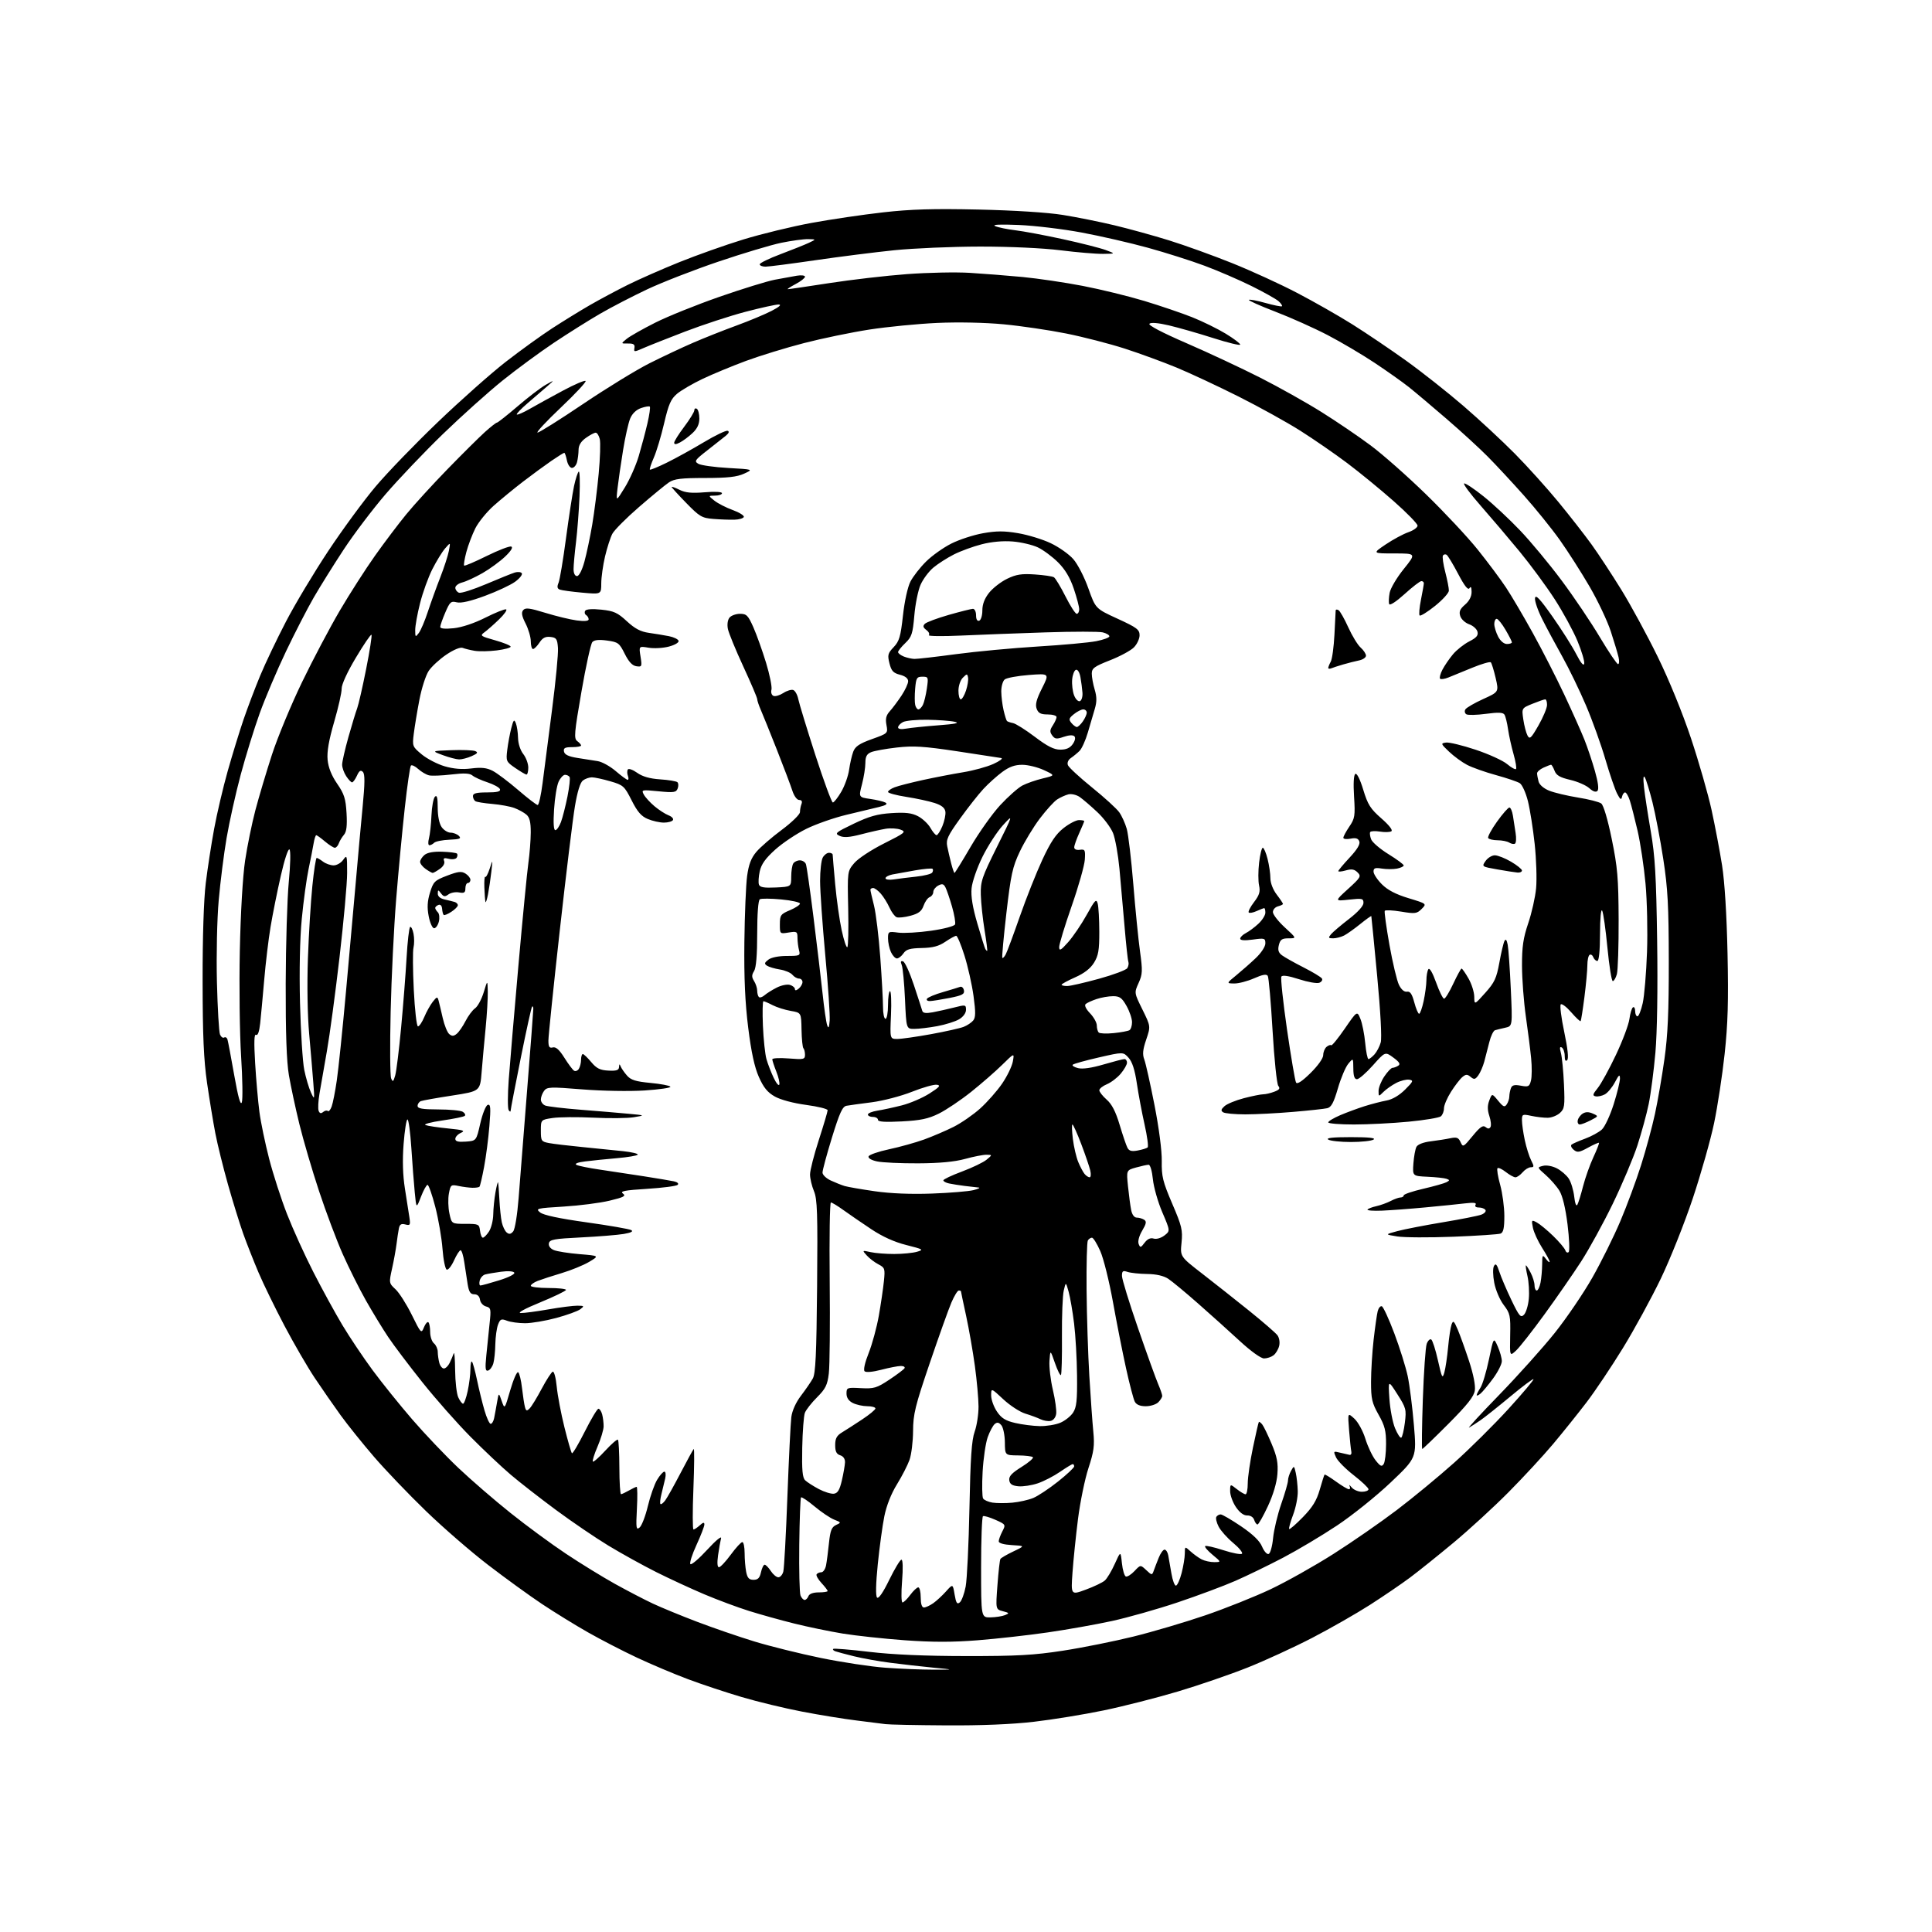 <?xml version="1.0" encoding="UTF-8" standalone="no"?>
<svg 
  version="1.1" 
  xmlns="http://www.w3.org/2000/svg" 
  xmlns:xlink="http://www.w3.org/1999/xlink" 
  xmlns:svg="http://www.w3.org/2000/svg"
  xmlns:rdf="http://www.w3.org/1999/02/22-rdf-syntax-ns#"
  xmlns:cc="http://creativecommons.org/ns#"
  xmlns:dc="http://purl.org/dc/elements/1.1/"
  viewBox="0 0 768 768"
  width="768"
  height="768"
>
<style>svg {background-color: white; }</style>"
<path stroke="none" fill="black" fill-rule="evenodd" d="M376.00,685.86C364.18,685.79 353.38,685.57 352.00,685.37C350.62,685.17 345.45,684.52 340.50,683.92C335.55,683.32 325.81,681.74 318.87,680.40C311.92,679.07 301.12,676.46 294.87,674.61C288.61,672.76 279.00,669.57 273.50,667.51C268.00,665.45 258.86,661.59 253.19,658.93C247.53,656.27 238.75,651.74 233.69,648.86C228.64,645.99 220.45,640.94 215.50,637.65C210.55,634.35 200.92,627.38 194.10,622.14C187.27,616.91 176.14,607.26 169.35,600.69C162.56,594.13 153.27,584.43 148.70,579.13C144.14,573.83 138.13,566.35 135.35,562.50C132.57,558.65 127.96,552.01 125.11,547.74C122.26,543.47 116.87,534.19 113.14,527.12C109.40,520.04 104.74,510.48 102.78,505.88C100.82,501.27 98.07,494.30 96.68,490.40C95.29,486.49 92.57,477.72 90.64,470.90C88.72,464.08 86.44,454.90 85.60,450.50C84.75,446.10 83.27,437.10 82.31,430.50C80.99,421.38 80.56,411.67 80.54,390.00C80.51,372.47 81.00,357.46 81.80,351.00C82.51,345.23 84.00,335.55 85.12,329.50C86.23,323.45 88.66,313.10 90.52,306.50C92.39,299.90 95.22,290.68 96.82,286.00C98.42,281.32 101.39,273.49 103.42,268.60C105.45,263.70 110.07,254.02 113.67,247.10C117.27,240.17 124.85,227.53 130.51,219.00C136.17,210.47 144.60,198.98 149.26,193.46C153.91,187.94 165.09,176.36 174.11,167.73C183.12,159.10 195.22,148.37 201.00,143.87C206.78,139.38 215.10,133.37 219.50,130.51C223.90,127.66 230.65,123.50 234.50,121.28C238.35,119.06 245.10,115.45 249.50,113.26C253.90,111.07 263.12,107.01 270.00,104.23C276.88,101.45 288.35,97.38 295.50,95.19C302.65,93.00 314.80,90.05 322.50,88.63C330.20,87.21 343.02,85.32 351.00,84.42C362.13,83.16 370.96,82.90 389.00,83.30C403.21,83.62 416.45,84.46 422.50,85.44C428.00,86.32 437.23,88.18 443.00,89.56C448.77,90.94 458.57,93.64 464.77,95.57C470.97,97.50 482.22,101.56 489.77,104.59C497.32,107.62 508.93,112.93 515.56,116.40C522.20,119.86 532.10,125.50 537.57,128.93C543.03,132.36 552.62,138.84 558.88,143.32C565.14,147.81 575.41,155.92 581.70,161.34C587.99,166.76 597.21,175.32 602.18,180.35C607.15,185.38 614.92,194.00 619.45,199.50C623.97,205.00 629.95,212.65 632.72,216.50C635.49,220.35 640.81,228.45 644.54,234.50C648.27,240.55 654.75,252.47 658.93,261.00C663.47,270.25 668.82,283.36 672.20,293.50C675.32,302.85 679.00,315.68 680.38,322.00C681.76,328.32 683.64,338.23 684.55,344.00C685.59,350.59 686.39,363.63 686.72,379.04C687.12,398.05 686.86,407.07 685.56,419.04C684.64,427.54 682.75,439.90 681.37,446.50C679.99,453.10 676.19,466.50 672.94,476.29C669.68,486.07 663.95,500.47 660.19,508.29C656.43,516.10 649.64,528.54 645.10,535.93C640.56,543.32 634.08,552.99 630.69,557.43C627.30,561.87 621.32,569.33 617.40,574.00C613.48,578.67 605.48,587.32 599.63,593.21C593.79,599.10 583.94,608.13 577.75,613.28C571.56,618.43 563.80,624.65 560.50,627.11C557.20,629.58 550.06,634.44 544.63,637.93C539.20,641.41 528.85,647.32 521.63,651.07C514.41,654.81 502.86,660.12 495.96,662.87C489.06,665.62 476.55,669.92 468.16,672.42C459.77,674.92 446.52,678.30 438.70,679.92C430.89,681.54 418.43,683.57 411.00,684.43C402.24,685.45 389.95,685.95 376.00,685.86zM371.00,663.72C379.50,663.73 379.50,663.73 371.00,662.92C366.32,662.46 358.68,661.60 354.00,660.99C349.32,660.39 342.80,659.22 339.50,658.40C336.20,657.58 332.87,656.70 332.11,656.43C331.34,656.17 330.93,655.74 331.20,655.47C331.46,655.20 337.94,655.73 345.59,656.64C354.86,657.74 367.68,658.30 384.00,658.31C404.20,658.34 410.96,657.96 422.50,656.18C430.20,655.00 442.80,652.47 450.50,650.57C458.20,648.67 471.07,644.87 479.11,642.12C487.15,639.37 498.85,634.69 505.11,631.73C511.37,628.76 522.60,622.46 530.05,617.72C537.51,612.98 548.82,605.14 555.20,600.30C561.58,595.46 571.84,587.00 578.00,581.50C584.17,576.00 593.89,566.36 599.61,560.09C605.33,553.81 609.81,548.48 609.58,548.25C609.35,548.01 605.18,551.13 600.33,555.18C595.47,559.22 590.15,563.45 588.50,564.58C586.85,565.71 584.83,567.01 584.00,567.48C583.17,567.95 588.58,562.07 596.02,554.42C603.45,546.76 613.37,535.70 618.06,529.83C622.74,523.96 629.46,514.08 632.98,507.88C636.50,501.68 641.51,491.58 644.11,485.43C646.72,479.29 650.43,469.26 652.36,463.15C654.30,457.04 656.78,447.87 657.88,442.77C658.98,437.67 660.68,427.88 661.64,421.00C662.98,411.54 663.40,402.06 663.37,382.00C663.34,359.98 662.97,353.13 661.18,341.49C659.99,333.78 658.07,323.66 656.90,318.99C655.73,314.32 654.35,309.82 653.84,309.00C653.25,308.03 653.13,309.45 653.53,313.00C653.86,316.02 655.07,323.90 656.21,330.50C657.91,340.34 658.37,348.16 658.74,373.92C659.02,393.30 658.75,410.35 658.05,418.42C657.41,425.61 656.22,434.80 655.39,438.84C654.56,442.88 652.53,450.30 650.89,455.34C649.24,460.38 644.84,470.80 641.11,478.50C637.38,486.20 631.70,496.55 628.50,501.50C625.29,506.45 618.74,515.90 613.94,522.50C609.14,529.10 604.08,535.56 602.68,536.85C600.15,539.21 600.15,539.21 600.32,530.78C600.49,522.98 600.29,522.08 597.73,518.72C596.20,516.71 594.53,512.79 593.99,509.94C593.43,506.99 593.38,504.14 593.88,503.25C594.55,502.05 595.04,502.58 596.03,505.60C596.73,507.75 598.89,512.79 600.81,516.80C603.91,523.25 604.50,523.93 605.80,522.63C606.61,521.81 607.48,518.98 607.72,516.32C607.97,513.67 607.73,509.59 607.19,507.25C606.65,504.91 606.38,503.00 606.58,503.00C606.78,503.00 607.64,504.33 608.47,505.95C609.31,507.57 610.00,509.82 610.00,510.95C610.00,512.08 610.39,513.00 610.88,513.00C611.36,513.00 612.03,511.59 612.38,509.88C612.72,508.16 613.01,504.89 613.03,502.63C613.06,498.78 613.16,498.63 614.53,500.44C615.34,501.51 616.00,502.00 616.00,501.53C616.00,501.06 614.65,498.58 613.01,496.02C611.37,493.45 609.73,489.88 609.36,488.07C608.73,484.92 608.80,484.82 610.90,485.94C612.10,486.59 615.03,489.00 617.41,491.31C619.78,493.61 621.95,496.18 622.23,497.00C622.50,497.82 623.10,498.15 623.56,497.72C624.01,497.30 623.82,492.35 623.12,486.72C622.30,480.18 621.14,475.36 619.88,473.32C618.81,471.57 616.36,468.77 614.45,467.09C610.98,464.05 610.98,464.04 613.38,463.44C614.76,463.09 617.10,463.52 618.88,464.44C620.59,465.32 622.72,467.16 623.62,468.54C624.51,469.91 625.48,473.10 625.77,475.63C626.09,478.45 626.58,479.71 627.04,478.87C627.45,478.12 628.47,474.80 629.31,471.50C630.16,468.20 631.99,463.04 633.38,460.04C634.78,457.04 635.78,454.45 635.62,454.29C635.46,454.12 633.50,454.99 631.27,456.21C627.79,458.12 626.99,458.24 625.57,457.06C624.66,456.30 624.27,455.38 624.71,455.01C625.14,454.64 627.56,453.57 630.08,452.65C632.60,451.72 635.62,450.07 636.79,448.98C637.96,447.90 640.06,443.38 641.46,438.95C642.86,434.52 643.98,429.91 643.96,428.70C643.92,426.92 643.54,427.21 641.95,430.22C640.87,432.26 639.06,434.43 637.94,435.03C636.82,435.63 635.18,435.99 634.30,435.81C632.97,435.55 633.10,435.01 635.13,432.50C636.47,430.85 639.72,424.92 642.36,419.33C645.01,413.74 647.42,407.32 647.72,405.06C648.02,402.80 648.66,400.71 649.13,400.42C649.61,400.12 650.00,400.81 650.00,401.94C650.00,403.07 650.41,404.00 650.92,404.00C651.42,404.00 652.36,401.64 653.01,398.75C653.65,395.86 654.42,386.75 654.71,378.50C655.01,370.25 654.74,357.99 654.12,351.26C653.50,344.53 652.08,335.08 650.97,330.26C649.85,325.44 648.47,320.04 647.89,318.25C647.32,316.46 646.46,315.00 646.00,315.00C645.53,315.00 644.98,315.79 644.77,316.75C644.48,318.12 644.06,317.85 642.84,315.50C641.98,313.85 639.88,307.72 638.17,301.88C636.47,296.04 632.99,286.36 630.44,280.38C627.89,274.39 623.66,265.68 621.04,261.00C618.42,256.32 614.83,249.65 613.08,246.16C611.32,242.68 610.02,238.90 610.19,237.77C610.43,236.20 612.10,237.97 617.13,245.10C620.77,250.27 625.02,256.98 626.57,260.00C628.37,263.52 629.52,264.90 629.75,263.82C629.95,262.90 628.74,258.84 627.06,254.79C625.37,250.74 621.29,243.25 617.98,238.14C614.68,233.03 608.39,224.49 604.01,219.17C599.62,213.85 592.68,205.68 588.57,201.00C584.47,196.32 581.52,192.36 582.02,192.18C582.52,192.00 585.98,194.30 589.71,197.29C593.45,200.27 599.98,206.37 604.23,210.83C608.49,215.29 615.93,224.25 620.76,230.74C625.60,237.22 632.44,247.36 635.95,253.27C639.47,259.17 642.73,264.00 643.19,264.00C643.66,264.00 643.75,262.76 643.40,261.25C643.05,259.74 641.67,255.12 640.32,251.00C638.98,246.88 635.19,238.86 631.89,233.19C628.59,227.52 623.26,219.17 620.04,214.64C616.82,210.11 610.40,202.15 605.76,196.95C601.13,191.75 594.67,184.80 591.40,181.50C588.14,178.20 580.75,171.43 574.98,166.46C569.22,161.49 562.48,155.81 560.00,153.84C557.52,151.87 551.45,147.57 546.50,144.28C541.55,140.98 533.13,136.01 527.79,133.22C522.45,130.44 513.10,126.25 507.03,123.92C500.95,121.59 496.20,119.47 496.46,119.20C496.73,118.94 499.70,119.49 503.06,120.44C506.43,121.38 509.37,121.97 509.60,121.74C509.82,121.51 509.22,120.61 508.26,119.74C507.29,118.87 502.45,116.16 497.50,113.70C492.55,111.25 484.15,107.62 478.83,105.64C473.52,103.65 463.39,100.44 456.33,98.49C449.28,96.55 437.43,93.82 430.00,92.44C422.57,91.05 411.32,89.70 405.00,89.43C397.45,89.12 394.22,89.27 395.59,89.88C396.74,90.40 400.34,91.14 403.59,91.53C406.84,91.92 415.35,93.52 422.50,95.07C429.65,96.63 437.30,98.57 439.50,99.38C443.50,100.86 443.50,100.86 438.50,100.92C435.75,100.96 428.12,100.31 421.54,99.49C414.45,98.61 401.42,98.01 389.54,98.02C378.52,98.03 363.20,98.69 355.50,99.47C347.80,100.26 333.65,102.05 324.05,103.45C314.45,104.85 305.56,106.00 304.30,106.00C303.03,106.00 302.00,105.58 302.00,105.07C302.00,104.56 305.71,102.75 310.25,101.05C314.79,99.34 319.85,97.31 321.50,96.54C324.50,95.13 324.50,95.13 321.21,95.06C319.40,95.03 314.59,95.69 310.54,96.52C306.48,97.36 295.25,100.73 285.58,104.00C275.92,107.27 263.18,112.23 257.28,115.01C251.38,117.79 242.94,122.17 238.53,124.73C234.11,127.29 225.90,132.45 220.28,136.19C214.67,139.94 205.45,146.71 199.80,151.25C194.16,155.79 183.49,165.35 176.10,172.50C168.72,179.65 158.44,190.44 153.26,196.47C148.09,202.50 140.59,212.40 136.61,218.47C132.62,224.54 127.28,233.10 124.73,237.50C122.19,241.90 117.20,251.57 113.66,259.00C110.12,266.43 105.43,277.45 103.25,283.50C101.07,289.55 97.66,300.57 95.67,308.00C93.68,315.43 91.17,326.71 90.08,333.08C88.99,339.45 87.58,350.61 86.94,357.89C86.28,365.33 85.97,379.51 86.23,390.31C86.49,400.86 87.04,410.28 87.46,411.24C87.87,412.20 88.62,412.74 89.11,412.43C89.61,412.12 90.20,412.46 90.42,413.19C90.65,413.91 91.85,420.29 93.10,427.36C94.67,436.23 95.61,439.59 96.13,438.18C96.54,437.06 96.41,428.80 95.84,419.82C95.27,410.84 95.04,392.02 95.33,378.00C95.65,362.73 96.50,348.30 97.44,342.03C98.30,336.27 100.15,327.27 101.53,322.03C102.91,316.79 105.87,306.88 108.10,300.00C110.34,293.12 115.72,280.15 120.06,271.17C124.40,262.18 131.18,249.36 135.11,242.67C139.05,235.97 145.31,226.21 149.03,220.96C152.74,215.72 158.35,208.29 161.49,204.46C164.62,200.63 172.00,192.55 177.89,186.50C183.78,180.45 190.47,173.81 192.75,171.75C195.04,169.69 197.20,168.00 197.54,168.00C197.89,168.00 201.60,165.07 205.78,161.49C209.96,157.90 214.98,154.07 216.94,152.96C220.50,150.95 220.50,150.95 217.50,153.59C215.85,155.04 212.36,158.05 209.74,160.27C207.13,162.50 205.19,164.52 205.44,164.77C205.69,165.02 208.06,163.99 210.70,162.47C213.34,160.96 219.24,157.71 223.82,155.26C228.39,152.81 232.42,151.09 232.78,151.44C233.13,151.80 228.71,156.54 222.96,161.99C217.21,167.44 213.03,171.92 213.68,171.95C214.33,171.98 222.49,166.86 231.81,160.57C241.14,154.28 252.99,147.02 258.14,144.43C263.29,141.84 271.10,138.16 275.50,136.26C279.90,134.35 287.67,131.27 292.76,129.41C297.85,127.55 304.15,124.92 306.76,123.56C309.84,121.96 310.80,121.08 309.50,121.05C308.40,121.03 302.46,122.34 296.29,123.96C290.13,125.58 279.33,129.12 272.29,131.82C265.26,134.52 257.79,137.48 255.70,138.40C252.09,139.99 251.91,139.98 252.20,138.29C252.43,136.91 251.84,136.51 249.64,136.55C246.78,136.60 246.78,136.60 249.14,134.68C250.44,133.63 255.55,130.74 260.50,128.25C265.45,125.76 276.93,121.14 286.00,117.98C295.07,114.82 304.98,111.77 308.00,111.19C311.02,110.62 314.96,109.91 316.75,109.60C318.54,109.30 320.00,109.48 320.00,110.00C320.00,110.52 318.31,111.84 316.25,112.93C314.19,114.02 312.80,114.93 313.16,114.96C313.52,114.98 320.95,113.89 329.66,112.54C338.37,111.19 352.25,109.58 360.50,108.97C368.75,108.35 380.00,108.12 385.50,108.46C391.00,108.80 400.45,109.54 406.50,110.11C412.55,110.69 423.31,112.28 430.42,113.65C437.53,115.02 448.55,117.72 454.92,119.64C461.29,121.57 469.85,124.49 473.95,126.12C478.05,127.76 484.02,130.69 487.20,132.62C490.39,134.56 493.00,136.52 493.00,136.98C493.00,137.44 488.16,136.27 482.25,134.38C476.34,132.49 468.43,130.23 464.68,129.35C460.43,128.35 457.50,128.10 456.91,128.69C456.33,129.27 461.94,132.21 471.74,136.46C480.41,140.22 493.57,146.38 501.00,150.15C508.43,153.92 519.37,160.06 525.31,163.79C531.26,167.51 540.04,173.47 544.81,177.03C549.59,180.58 559.51,189.34 566.86,196.50C574.21,203.65 583.47,213.55 587.43,218.50C591.40,223.45 596.44,230.20 598.63,233.50C600.82,236.80 605.63,244.97 609.32,251.65C613.02,258.33 618.65,269.36 621.84,276.15C625.03,282.94 628.62,290.98 629.82,294.00C631.03,297.02 632.91,302.63 634.00,306.46C635.29,310.99 635.64,313.76 635.00,314.40C634.37,315.03 633.24,314.65 631.76,313.31C630.52,312.18 627.11,310.69 624.18,310.01C620.11,309.06 618.65,308.21 617.96,306.38C617.46,305.07 616.83,304.00 616.57,304.00C616.31,304.00 614.95,304.52 613.55,305.16C612.15,305.80 611.01,306.81 611.01,307.41C611.02,308.01 611.29,309.48 611.61,310.68C611.96,311.98 613.68,313.45 615.85,314.32C617.86,315.12 622.99,316.34 627.25,317.03C631.51,317.71 635.67,318.77 636.51,319.39C637.42,320.06 639.08,325.64 640.69,333.50C643.00,344.77 643.36,349.03 643.43,365.50C643.47,375.95 643.15,385.74 642.73,387.25C642.31,388.76 641.58,390.00 641.11,390.00C640.63,390.00 639.68,384.04 638.98,376.75C638.28,369.46 637.34,362.82 636.89,362.00C636.41,361.13 636.05,365.05 636.03,371.25C636.01,377.95 635.61,382.00 634.97,382.00C634.40,382.00 633.68,381.33 633.36,380.51C633.05,379.68 632.39,379.26 631.90,379.56C631.40,379.87 631.00,381.73 631.00,383.70C631.00,385.66 630.47,391.37 629.83,396.39C629.19,401.40 628.51,405.69 628.33,405.92C628.15,406.15 626.47,404.57 624.60,402.42C622.73,400.26 620.85,398.84 620.43,399.26C620.00,399.67 620.62,404.61 621.81,410.23C623.21,416.89 623.62,420.78 622.98,421.42C622.34,422.06 622.00,421.48 622.00,419.76C622.00,418.31 621.48,416.80 620.86,416.41C620.03,415.90 619.93,416.52 620.49,418.60C620.92,420.20 621.47,425.79 621.70,431.04C622.08,439.69 621.93,440.75 620.08,442.43C618.95,443.45 616.78,444.31 615.26,444.33C613.74,444.36 610.81,444.02 608.75,443.58C605.18,442.82 605.00,442.90 605.00,445.34C605.00,446.75 605.50,450.29 606.12,453.20C606.74,456.12 607.88,459.74 608.65,461.25C609.88,463.67 609.86,464.00 608.52,464.00C607.67,464.00 606.21,464.90 605.27,466.00C604.33,467.10 603.04,468.00 602.41,468.00C601.78,468.00 600.06,467.05 598.58,465.89C597.10,464.72 595.62,464.05 595.28,464.38C594.95,464.72 595.42,467.69 596.34,470.98C597.25,474.28 598.00,479.85 598.00,483.38C598.00,488.17 597.62,489.93 596.49,490.37C595.66,490.68 587.21,491.25 577.71,491.62C568.21,491.99 558.20,491.94 555.47,491.51C550.50,490.72 550.50,490.72 555.50,489.38C558.25,488.65 566.35,487.07 573.50,485.88C580.65,484.69 587.54,483.33 588.81,482.86C590.08,482.39 590.84,481.55 590.50,481.00C590.16,480.45 588.98,480.00 587.88,480.00C586.67,480.00 586.15,479.56 586.57,478.89C587.05,478.10 585.83,477.95 582.38,478.36C579.70,478.68 572.55,479.41 566.50,479.97C560.45,480.54 552.73,481.11 549.34,481.25C545.96,481.39 543.37,481.20 543.60,480.83C543.83,480.46 545.40,479.85 547.08,479.48C548.76,479.11 551.34,478.18 552.82,477.41C554.29,476.64 556.06,476.01 556.75,476.01C557.44,476.00 558.00,475.63 558.00,475.18C558.00,474.73 561.49,473.55 565.75,472.56C570.01,471.57 574.17,470.39 575.00,469.95C576.33,469.22 576.33,469.07 575.00,468.59C574.17,468.29 570.80,467.93 567.50,467.78C561.50,467.50 561.50,467.50 561.85,462.50C562.05,459.75 562.59,456.78 563.06,455.89C563.58,454.92 565.81,454.05 568.71,453.70C571.34,453.37 574.88,452.82 576.56,452.46C579.08,451.94 579.79,452.21 580.60,454.02C581.54,456.13 581.73,456.03 585.39,451.57C588.32,448.00 589.50,447.17 590.51,448.01C591.44,448.78 592.02,448.78 592.48,448.03C592.85,447.44 592.65,445.46 592.04,443.62C591.25,441.22 591.24,439.49 592.02,437.44C593.10,434.60 593.10,434.60 595.53,437.55C597.57,440.03 598.11,440.26 598.96,439.00C599.52,438.18 599.98,436.75 599.98,435.83C599.99,434.91 600.28,433.44 600.62,432.56C601.08,431.34 602.03,431.10 604.57,431.58C607.58,432.14 607.98,431.94 608.59,429.52C608.96,428.04 608.99,424.05 608.65,420.66C608.32,417.27 607.37,409.77 606.54,404.00C605.72,398.23 605.03,389.19 605.02,383.93C605.00,376.29 605.51,372.86 607.51,366.96C608.89,362.90 610.30,356.63 610.63,353.04C610.96,349.44 610.71,341.55 610.06,335.50C609.41,329.45 608.20,321.78 607.37,318.45C606.53,315.11 605.08,311.91 604.12,311.31C603.17,310.72 598.90,309.27 594.62,308.10C590.35,306.93 585.20,305.10 583.18,304.04C581.15,302.98 577.94,300.63 576.03,298.81C572.71,295.65 572.66,295.49 574.81,295.18C576.04,295.00 581.33,296.28 586.56,298.02C591.79,299.76 597.42,302.33 599.08,303.72C600.73,305.11 602.33,306.00 602.63,305.70C602.94,305.40 602.50,302.75 601.67,299.82C600.83,296.90 599.85,292.44 599.48,289.92C599.12,287.39 598.48,284.78 598.06,284.10C597.50,283.18 595.64,283.10 590.68,283.76C587.04,284.25 583.53,284.33 582.90,283.94C582.26,283.54 582.09,282.67 582.51,281.99C582.93,281.31 586.10,279.47 589.55,277.90C595.83,275.06 595.83,275.06 594.54,269.48C593.82,266.42 592.96,263.63 592.62,263.29C592.28,262.94 588.96,263.91 585.25,265.43C581.54,266.95 577.28,268.69 575.79,269.30C574.30,269.91 572.80,270.13 572.46,269.80C572.13,269.46 572.54,267.85 573.39,266.21C574.24,264.58 576.13,261.82 577.59,260.08C579.05,258.34 581.96,256.04 584.04,254.98C586.94,253.50 587.71,252.59 587.31,251.09C587.03,250.01 585.54,248.69 583.99,248.15C582.45,247.61 580.86,246.15 580.47,244.89C579.91,243.14 580.35,242.10 582.37,240.36C584.06,238.91 584.99,237.09 584.98,235.30C584.97,233.43 584.69,232.93 584.14,233.81C583.56,234.72 582.18,232.96 579.62,228.10C577.59,224.23 575.53,220.83 575.03,220.52C574.54,220.22 573.89,220.37 573.59,220.85C573.29,221.34 573.71,224.30 574.52,227.42C575.33,230.54 575.98,233.86 575.95,234.80C575.93,235.73 573.44,238.47 570.42,240.89C567.41,243.30 564.66,245.00 564.33,244.66C563.99,244.32 564.23,241.49 564.86,238.36C565.49,235.23 566.00,232.29 566.00,231.83C566.00,231.37 565.55,231.00 565.01,231.00C564.47,231.00 561.45,233.32 558.32,236.17C554.93,239.23 552.45,240.84 552.20,240.11C551.98,239.44 552.07,237.43 552.41,235.63C552.75,233.84 555.26,229.59 558.01,226.19C562.99,220.00 562.99,220.00 554.26,220.00C545.53,220.00 545.53,220.00 550.84,216.42C553.77,214.45 557.81,212.27 559.83,211.57C561.85,210.87 563.50,209.69 563.50,208.95C563.50,208.20 559.23,203.82 554.00,199.21C548.77,194.59 540.45,187.78 535.50,184.06C530.55,180.34 522.18,174.57 516.89,171.22C511.61,167.87 500.58,161.77 492.39,157.65C484.20,153.54 473.12,148.36 467.77,146.14C462.42,143.93 453.12,140.52 447.12,138.58C441.11,136.64 430.64,133.94 423.85,132.58C417.06,131.22 405.88,129.57 399.00,128.92C391.48,128.21 380.92,127.99 372.50,128.37C364.80,128.73 352.68,129.91 345.57,131.01C338.46,132.11 326.76,134.53 319.57,136.39C312.38,138.25 302.00,141.44 296.50,143.48C291.00,145.52 283.27,148.72 279.32,150.60C275.38,152.47 270.80,155.14 269.15,156.52C266.68,158.61 265.78,160.65 264.00,168.27C262.82,173.35 260.98,179.48 259.91,181.90C258.85,184.33 258.14,186.47 258.34,186.68C258.54,186.88 261.59,185.63 265.10,183.90C268.62,182.17 275.22,178.53 279.77,175.80C284.31,173.08 288.58,171.03 289.24,171.25C290.02,171.51 289.75,172.21 288.47,173.26C287.39,174.15 284.08,176.76 281.11,179.07C276.21,182.89 275.89,183.36 277.61,184.37C278.65,184.97 284.00,185.72 289.50,186.03C299.50,186.59 299.50,186.59 295.78,188.29C292.95,189.59 289.26,190.00 280.28,190.01C270.74,190.01 268.01,190.35 265.91,191.76C264.48,192.72 259.15,197.10 254.07,201.50C248.98,205.90 244.19,210.72 243.41,212.20C242.63,213.69 241.33,217.74 240.51,221.20C239.70,224.67 239.02,229.47 239.01,231.89C239.00,236.28 239.00,236.28 231.46,235.59C227.32,235.22 223.30,234.67 222.52,234.37C221.50,233.98 221.37,233.25 222.03,231.67C222.53,230.47 223.86,222.53 224.99,214.00C226.13,205.47 227.57,196.12 228.19,193.20C228.82,190.29 229.67,187.71 230.07,187.46C230.46,187.21 230.60,191.62 230.37,197.26C230.14,202.89 229.51,211.09 228.98,215.47C228.44,219.86 228.00,224.70 228.00,226.22C228.00,227.91 228.54,229.00 229.37,229.00C230.18,229.00 231.38,226.68 232.32,223.25C233.19,220.09 234.59,213.45 235.43,208.50C236.26,203.55 237.42,194.44 237.99,188.25C238.57,182.06 238.76,175.87 238.41,174.50C238.07,173.12 237.34,172.00 236.80,172.00C236.25,172.00 234.50,172.93 232.90,174.07C230.94,175.46 230.00,177.01 229.99,178.82C229.98,180.29 229.70,182.51 229.37,183.75C229.04,184.99 228.13,186.00 227.36,186.00C226.58,186.00 225.68,184.65 225.35,183.00C225.02,181.35 224.55,180.00 224.31,180.00C224.06,180.00 221.75,181.44 219.18,183.20C216.61,184.97 211.54,188.68 207.93,191.45C204.31,194.23 199.08,198.53 196.29,201.00C193.51,203.47 190.21,207.53 188.96,210.00C187.72,212.47 186.11,216.73 185.38,219.45C184.66,222.18 184.26,224.60 184.50,224.83C184.73,225.06 188.75,223.35 193.43,221.03C198.12,218.71 202.52,217.02 203.22,217.26C204.04,217.55 203.16,218.99 200.77,221.27C198.71,223.23 194.66,226.19 191.77,227.84C188.87,229.49 185.26,231.16 183.75,231.53C182.24,231.91 181.00,232.86 181.00,233.64C181.00,234.42 181.65,235.31 182.44,235.61C183.23,235.92 188.06,234.38 193.19,232.21C198.31,230.03 203.47,227.95 204.67,227.58C205.86,227.22 207.10,227.36 207.43,227.89C207.77,228.43 206.57,229.94 204.77,231.25C202.97,232.56 197.59,235.08 192.81,236.85C187.04,238.99 183.26,239.85 181.57,239.43C179.27,238.85 178.82,239.26 177.01,243.48C175.90,246.06 175.00,248.64 175.00,249.22C175.00,249.90 176.91,250.08 180.35,249.73C183.62,249.39 188.51,247.76 192.94,245.53C196.91,243.53 200.62,242.04 201.18,242.23C201.73,242.41 200.46,244.23 198.34,246.26C196.23,248.30 193.62,250.59 192.54,251.37C190.72,252.68 191.03,252.91 196.79,254.52C200.21,255.48 203.00,256.62 203.00,257.06C203.00,257.50 200.50,258.17 197.45,258.55C194.39,258.93 190.45,259.00 188.70,258.71C186.94,258.41 184.79,257.89 183.92,257.54C182.99,257.17 180.36,258.25 177.45,260.21C174.76,262.02 171.60,264.93 170.43,266.67C169.26,268.42 167.59,273.59 166.72,278.17C165.84,282.75 164.84,288.80 164.49,291.62C163.86,296.62 163.93,296.80 167.67,299.90C169.78,301.64 173.86,303.76 176.75,304.61C180.34,305.65 183.71,305.93 187.36,305.47C191.39,304.97 193.51,305.21 195.87,306.43C197.60,307.33 202.14,310.75 205.96,314.03C209.77,317.31 213.27,320.00 213.74,320.00C214.20,320.00 215.08,316.06 215.69,311.25C216.30,306.44 217.99,293.31 219.45,282.09C220.91,270.86 221.96,259.83 221.80,257.59C221.54,253.99 221.18,253.46 218.81,253.19C216.83,252.96 215.68,253.55 214.45,255.44C213.52,256.85 212.37,258.00 211.88,258.00C211.40,258.00 211.00,256.63 211.00,254.96C211.00,253.29 210.07,250.10 208.94,247.88C207.42,244.91 207.17,243.50 207.97,242.54C208.85,241.48 210.49,241.68 216.77,243.61C221.02,244.92 226.63,246.28 229.24,246.63C232.35,247.04 234.00,246.89 234.00,246.19C234.00,245.60 233.54,244.84 232.98,244.49C232.42,244.14 232.26,243.39 232.62,242.80C233.03,242.14 235.43,241.97 239.07,242.35C244.03,242.87 245.49,243.53 249.18,246.95C252.40,249.92 254.65,251.11 258.00,251.58C260.48,251.93 264.04,252.52 265.93,252.89C267.81,253.26 269.53,254.08 269.74,254.72C269.96,255.39 268.33,256.37 265.95,257.01C263.65,257.63 260.01,257.84 257.86,257.48C253.95,256.82 253.95,256.82 254.62,261.00C255.25,264.96 255.16,265.16 252.96,264.84C251.35,264.60 249.93,263.08 248.34,259.89C246.20,255.60 245.72,255.23 241.32,254.63C238.06,254.18 236.24,254.37 235.46,255.24C234.84,255.93 232.89,264.82 231.13,274.99C228.28,291.44 228.09,293.60 229.46,294.60C230.31,295.21 231.00,296.01 231.00,296.36C231.00,296.71 229.39,297.00 227.43,297.00C224.57,297.00 223.92,297.35 224.19,298.74C224.43,299.98 225.97,300.72 229.51,301.29C232.26,301.73 235.89,302.30 237.59,302.56C239.29,302.82 242.51,304.60 244.75,306.51C246.99,308.43 249.13,310.00 249.52,310.00C249.90,310.00 249.94,309.28 249.60,308.41C249.27,307.54 249.25,306.40 249.57,305.89C249.88,305.38 251.54,305.96 253.25,307.18C255.39,308.70 258.27,309.53 262.43,309.81C265.77,310.03 268.85,310.54 269.28,310.94C269.71,311.34 269.76,312.47 269.38,313.45C268.78,315.01 267.87,315.15 261.78,314.55C255.12,313.89 254.90,313.94 255.91,315.82C256.48,316.90 258.40,319.00 260.17,320.49C261.94,321.98 264.45,323.60 265.75,324.10C267.06,324.59 267.84,325.45 267.50,326.00C267.16,326.55 265.54,327.00 263.91,327.00C262.27,327.00 259.40,326.36 257.52,325.57C254.92,324.49 253.38,322.71 251.08,318.15C248.21,312.47 247.77,312.08 242.62,310.58C239.64,309.71 236.33,309.00 235.29,309.00C234.24,309.00 232.63,309.56 231.72,310.25C230.64,311.06 229.52,314.66 228.54,320.50C227.70,325.45 224.99,347.71 222.51,369.96C220.03,392.22 218.00,411.86 218.00,413.62C218.00,416.16 218.36,416.72 219.75,416.37C220.98,416.06 222.34,417.27 224.34,420.46C225.90,422.95 227.64,425.28 228.20,425.62C228.76,425.97 229.62,425.64 230.10,424.88C230.58,424.12 230.98,422.49 230.98,421.25C230.99,420.01 231.30,419.00 231.68,419.00C232.05,419.00 233.55,420.43 235.01,422.18C237.13,424.72 238.52,425.41 241.83,425.58C245.09,425.75 246.02,425.43 246.08,424.15C246.14,422.90 246.29,422.84 246.71,423.89C247.01,424.66 248.14,426.30 249.22,427.53C250.77,429.32 252.67,429.92 258.58,430.48C262.65,430.86 266.21,431.53 266.49,431.98C266.76,432.42 262.15,433.09 256.24,433.48C250.19,433.87 239.39,433.68 231.52,433.05C218.64,432.01 217.43,432.06 216.27,433.65C215.57,434.60 215.00,436.15 215.00,437.08C215.00,438.02 215.79,439.10 216.75,439.47C217.71,439.85 224.12,440.61 231.00,441.15C237.88,441.69 246.43,442.41 250.00,442.75C256.50,443.36 256.50,443.36 252.00,444.11C249.53,444.53 242.29,444.61 235.93,444.29C229.56,443.98 222.25,444.04 219.68,444.42C215.00,445.12 215.00,445.12 215.00,449.45C215.00,453.54 215.18,453.81 218.26,454.39C220.06,454.73 226.02,455.44 231.51,455.97C237.01,456.51 244.30,457.24 247.72,457.61C251.15,457.98 253.75,458.60 253.50,459.00C253.26,459.40 249.56,460.02 245.28,460.39C241.00,460.76 235.31,461.34 232.63,461.68C229.65,462.05 228.29,462.58 229.13,463.04C229.88,463.46 234.10,464.31 238.50,464.95C242.90,465.59 250.78,466.78 256.00,467.60C261.23,468.42 266.58,469.32 267.89,469.60C269.29,469.90 269.92,470.48 269.39,470.99C268.90,471.48 263.44,472.19 257.25,472.58C248.31,473.14 246.33,473.52 247.61,474.45C248.93,475.42 248.03,475.91 242.34,477.28C238.57,478.19 230.35,479.25 224.08,479.63C213.32,480.28 212.79,480.41 214.70,481.96C216.03,483.04 222.27,484.37 233.11,485.89C242.12,487.15 250.14,488.54 250.92,488.98C251.87,489.51 250.87,490.02 247.92,490.52C245.49,490.93 237.88,491.55 231.01,491.89C220.23,492.42 218.48,492.74 218.19,494.24C217.99,495.31 218.75,496.34 220.18,496.93C221.46,497.46 226.04,498.18 230.37,498.54C238.25,499.19 238.25,499.19 234.21,501.60C231.99,502.93 227.09,504.93 223.33,506.06C219.58,507.18 215.26,508.59 213.75,509.17C212.24,509.76 211.00,510.64 211.00,511.12C211.00,511.60 214.15,512.00 218.00,512.00C221.85,512.00 224.99,512.34 224.99,512.75C224.98,513.16 220.37,515.39 214.74,517.71C208.56,520.24 205.49,521.93 207.00,521.95C208.38,521.98 213.32,521.32 218.00,520.50C222.68,519.68 227.85,519.02 229.50,519.03C232.26,519.06 232.36,519.17 230.68,520.44C229.69,521.20 225.38,522.76 221.12,523.91C216.85,525.06 211.29,526.00 208.75,526.00C206.21,526.00 202.96,525.56 201.54,525.01C199.25,524.14 198.83,524.33 197.97,526.58C197.44,527.98 196.96,531.46 196.90,534.32C196.85,537.17 196.50,540.59 196.12,541.93C195.75,543.26 194.82,544.56 194.07,544.81C192.95,545.18 192.80,544.06 193.31,538.89C193.65,535.37 194.24,529.66 194.61,526.20C195.25,520.35 195.14,519.85 193.20,519.34C192.05,519.04 190.97,517.83 190.81,516.65C190.61,515.28 189.78,514.50 188.53,514.50C187.01,514.50 186.41,513.59 185.90,510.50C185.54,508.30 184.94,504.36 184.56,501.75C184.19,499.14 183.52,497.00 183.09,497.00C182.66,497.00 181.49,498.81 180.49,501.03C179.49,503.24 178.18,504.90 177.59,504.70C176.99,504.50 176.23,500.78 175.90,496.42C175.57,492.06 174.28,484.56 173.03,479.75C171.78,474.94 170.40,471.00 169.96,471.00C169.52,471.00 168.34,473.14 167.33,475.75C165.50,480.50 165.50,480.50 164.87,474.00C164.52,470.43 163.91,462.44 163.51,456.25C163.11,450.06 162.42,445.00 161.98,445.00C161.55,445.00 160.85,449.39 160.44,454.75C159.94,461.27 160.12,467.15 160.96,472.50C161.66,476.90 162.46,482.03 162.74,483.90C163.21,486.98 163.05,487.25 161.12,486.74C159.50,486.32 158.89,486.70 158.56,488.34C158.32,489.53 157.90,492.30 157.63,494.50C157.35,496.70 156.56,501.10 155.85,504.28C154.59,509.97 154.61,510.09 157.22,512.51C158.68,513.86 161.58,518.41 163.66,522.62C167.35,530.10 167.47,530.22 168.53,527.62C169.13,526.15 169.93,525.26 170.31,525.64C170.69,526.02 171.00,527.78 171.00,529.54C171.00,531.31 171.68,533.32 172.50,534.00C173.32,534.68 174.01,536.20 174.01,537.37C174.02,538.54 174.30,540.51 174.63,541.75C174.96,542.99 175.78,544.00 176.45,544.00C177.12,544.00 178.16,542.99 178.76,541.75C179.36,540.51 180.08,538.83 180.35,538.00C180.62,537.17 180.88,540.19 180.92,544.70C180.96,549.21 181.52,554.05 182.16,555.45C182.80,556.85 183.66,558.00 184.08,558.00C184.49,558.00 185.32,555.73 185.92,552.95C186.51,550.17 187.00,546.27 187.00,544.28C187.00,542.29 187.27,540.94 187.61,541.28C187.95,541.61 188.85,544.91 189.63,548.60C190.40,552.29 191.73,557.72 192.59,560.65C193.44,563.59 194.55,566.00 195.05,566.00C195.55,566.00 196.17,564.99 196.42,563.75C196.68,562.51 197.19,559.70 197.57,557.50C198.25,553.50 198.25,553.50 199.43,556.89C200.61,560.29 200.61,560.29 202.84,552.61C204.07,548.38 205.47,545.17 205.97,545.48C206.46,545.78 207.15,548.61 207.51,551.77C207.87,554.92 208.40,558.34 208.68,559.36C209.12,560.93 209.42,561.01 210.55,559.86C211.30,559.11 213.45,555.59 215.33,552.04C217.22,548.49 219.20,545.43 219.73,545.26C220.27,545.08 220.98,547.76 221.31,551.22C221.64,554.67 223.02,561.92 224.36,567.32C225.71,572.73 227.05,577.39 227.35,577.68C227.64,577.97 229.93,574.11 232.45,569.10C234.96,564.10 237.41,560.00 237.89,560.00C238.37,560.00 239.04,561.01 239.37,562.25C239.70,563.49 239.96,565.62 239.95,567.00C239.93,568.38 238.85,571.98 237.55,575.00C236.24,578.02 235.40,580.72 235.67,581.00C235.94,581.27 238.17,579.31 240.63,576.63C243.09,573.96 245.34,572.01 245.64,572.31C245.94,572.60 246.19,577.61 246.21,583.42C246.22,589.24 246.52,593.98 246.87,593.96C247.22,593.95 248.62,593.29 250.00,592.50C251.38,591.71 252.76,591.05 253.07,591.04C253.38,591.02 253.44,594.93 253.18,599.74C252.77,607.52 252.89,608.33 254.26,607.20C255.11,606.49 256.58,602.67 257.53,598.71C258.48,594.74 260.13,590.04 261.21,588.25C262.28,586.46 263.58,585.00 264.10,585.00C264.62,585.00 264.76,586.24 264.42,587.75C264.08,589.26 263.41,592.05 262.93,593.94C262.45,595.84 262.27,597.60 262.54,597.87C262.80,598.14 263.66,597.49 264.44,596.43C265.23,595.37 267.98,590.45 270.56,585.50C273.14,580.55 275.48,576.27 275.76,576.00C276.05,575.73 275.99,582.81 275.64,591.75C275.28,600.69 275.30,608.00 275.67,608.00C276.04,608.00 277.17,607.26 278.17,606.35C279.52,605.12 280.00,605.04 280.00,606.02C280.00,606.74 278.58,610.42 276.85,614.18C275.11,617.95 274.03,621.36 274.45,621.76C274.87,622.17 277.89,619.58 281.18,616.00C284.52,612.36 286.92,610.38 286.63,611.50C286.35,612.60 285.81,615.64 285.44,618.25C285.02,621.27 285.15,623.00 285.80,623.00C286.37,623.00 288.48,620.75 290.50,618.00C292.52,615.25 294.58,613.00 295.09,613.00C295.59,613.00 296.00,614.97 296.00,617.38C296.00,619.78 296.28,623.16 296.62,624.88C297.11,627.29 297.77,628.00 299.55,628.00C301.28,628.00 302.00,627.27 302.50,625.00C302.86,623.35 303.52,622.00 303.96,622.00C304.41,622.00 305.51,623.12 306.41,624.50C307.31,625.88 308.66,627.00 309.41,627.00C310.15,627.00 311.04,625.99 311.37,624.75C311.71,623.51 312.44,610.12 313.00,595.00C313.57,579.88 314.27,565.62 314.56,563.33C314.89,560.77 316.37,557.48 318.39,554.83C320.20,552.45 322.32,549.38 323.09,548.00C324.21,546.02 324.56,538.43 324.81,511.36C325.07,482.21 324.89,476.67 323.56,473.49C322.70,471.43 322.00,468.45 322.00,466.86C322.00,465.27 323.57,459.09 325.50,453.14C327.43,447.18 329.00,441.87 329.00,441.34C329.00,440.80 325.15,439.85 320.46,439.22C315.38,438.54 310.33,437.19 308.03,435.90C305.09,434.25 303.54,432.34 301.66,428.11C299.92,424.19 298.64,418.29 297.42,408.50C296.18,398.54 295.74,388.72 295.90,374.50C296.03,363.50 296.52,351.67 296.99,348.22C297.63,343.59 298.60,341.06 300.68,338.61C302.23,336.78 306.76,332.86 310.75,329.89C314.73,326.93 317.99,323.75 318.00,322.83C318.00,321.91 318.27,320.45 318.61,319.58C319.00,318.56 318.67,318.00 317.68,318.00C316.80,318.00 315.65,316.42 314.95,314.25C314.29,312.19 311.52,304.88 308.81,298.00C306.09,291.12 303.23,284.02 302.44,282.22C301.65,280.41 301.00,278.47 301.00,277.91C301.00,277.35 298.51,271.51 295.48,264.95C292.44,258.38 289.68,251.66 289.35,250.01C288.99,248.22 289.26,246.40 290.00,245.50C290.68,244.68 292.56,244.00 294.18,244.00C296.76,244.00 297.39,244.64 299.48,249.36C300.78,252.30 303.05,258.65 304.52,263.46C305.98,268.26 306.95,273.08 306.67,274.16C306.37,275.28 306.73,276.34 307.50,276.64C308.23,276.92 310.00,276.39 311.41,275.47C312.83,274.54 314.60,274.02 315.35,274.30C316.10,274.59 317.00,276.24 317.34,277.96C317.69,279.69 320.73,289.62 324.09,300.05C327.46,310.47 330.60,319.00 331.07,319.00C331.53,319.00 333.04,317.09 334.41,314.75C335.78,312.41 337.18,308.48 337.53,306.00C337.88,303.52 338.62,300.29 339.18,298.80C339.97,296.71 341.61,295.60 346.60,293.81C352.99,291.52 353.00,291.51 352.38,288.20C351.91,285.70 352.24,284.35 353.74,282.69C354.82,281.49 356.90,278.71 358.36,276.52C359.81,274.33 361.00,271.75 361.00,270.80C361.00,269.67 359.85,268.76 357.75,268.22C355.09,267.54 354.33,266.71 353.57,263.68C352.75,260.39 352.93,259.68 355.25,257.24C357.48,254.90 358.01,253.07 358.94,244.69C359.56,239.03 360.82,233.31 361.91,231.19C362.95,229.16 365.75,225.57 368.14,223.21C370.52,220.85 375.06,217.63 378.21,216.06C381.35,214.48 387.01,212.64 390.76,211.97C396.10,211.02 399.15,211.01 404.70,211.95C408.61,212.61 414.44,214.39 417.66,215.92C420.88,217.44 424.93,220.29 426.65,222.26C428.39,224.24 431.06,229.42 432.64,233.89C435.50,241.94 435.50,241.94 444.25,245.95C451.93,249.47 453.00,250.27 453.00,252.53C453.00,253.94 451.97,256.12 450.72,257.37C449.47,258.62 445.19,260.93 441.22,262.48C434.97,264.94 434.00,265.65 434.00,267.79C434.00,269.15 434.52,272.01 435.16,274.14C436.02,277.01 436.03,278.97 435.21,281.75C434.60,283.81 433.34,288.07 432.43,291.20C431.51,294.34 430.02,297.62 429.13,298.50C428.23,299.38 426.69,300.65 425.70,301.32C424.61,302.06 424.14,303.20 424.51,304.16C424.85,305.05 429.16,309.03 434.09,313.02C439.02,317.00 443.89,321.44 444.91,322.88C445.94,324.32 447.28,327.30 447.91,329.50C448.53,331.70 449.70,341.60 450.51,351.50C451.31,361.40 452.51,373.41 453.17,378.18C454.24,385.94 454.18,387.28 452.61,390.76C450.85,394.66 450.85,394.66 454.14,401.32C457.42,407.98 457.42,407.98 455.64,413.24C454.27,417.25 454.09,419.14 454.88,421.18C455.44,422.66 457.26,430.79 458.92,439.25C460.71,448.37 461.89,457.44 461.82,461.56C461.72,467.65 462.23,469.72 465.97,478.46C469.80,487.38 470.18,488.99 469.68,493.96C469.12,499.50 469.12,499.50 477.81,506.23C482.59,509.93 491.00,516.58 496.50,521.00C502.00,525.43 507.08,529.83 507.79,530.78C508.53,531.75 508.83,533.59 508.49,535.00C508.16,536.38 507.15,538.06 506.25,538.75C505.35,539.44 503.66,540.00 502.48,540.00C501.23,540.00 497.27,537.16 492.92,533.15C488.84,529.38 481.37,522.66 476.32,518.22C471.28,513.78 465.90,509.32 464.37,508.32C462.57,507.15 459.62,506.47 456.04,506.43C452.99,506.39 449.49,506.02 448.25,505.61C446.35,504.98 446.00,505.22 446.00,507.20C446.00,508.49 448.88,517.86 452.40,528.02C455.91,538.18 459.51,548.17 460.40,550.22C461.28,552.26 462.00,554.37 462.00,554.90C462.00,555.42 461.29,556.56 460.43,557.43C459.56,558.29 457.33,559.00 455.46,559.00C453.22,559.00 451.74,558.39 451.11,557.21C450.58,556.22 449.01,550.26 447.63,543.96C446.24,537.66 443.89,525.78 442.42,517.58C440.94,509.37 438.68,500.26 437.38,497.33C436.09,494.40 434.60,492.00 434.07,492.00C433.55,492.00 432.81,492.49 432.44,493.09C432.07,493.69 431.84,502.59 431.93,512.86C432.02,523.14 432.52,538.51 433.03,547.02C433.54,555.53 434.25,565.48 434.61,569.12C435.15,574.67 434.84,577.00 432.67,583.62C431.25,587.95 429.39,597.02 428.53,603.76C427.68,610.50 426.69,620.08 426.34,625.05C425.69,634.09 425.69,634.09 431.60,631.91C434.84,630.72 438.25,629.09 439.16,628.30C440.07,627.51 441.86,624.53 443.14,621.68C445.47,616.50 445.47,616.50 445.98,621.42C446.27,624.13 446.98,626.50 447.56,626.69C448.14,626.88 449.68,625.90 450.99,624.51C453.36,621.99 453.36,621.99 455.65,624.14C457.86,626.22 457.97,626.23 458.62,624.40C458.99,623.35 459.88,621.04 460.60,619.25C461.31,617.46 462.36,616.00 462.93,616.00C463.50,616.00 464.16,617.01 464.39,618.25C464.63,619.49 465.20,622.75 465.66,625.50C466.12,628.25 466.94,630.41 467.48,630.31C468.02,630.20 469.03,627.95 469.71,625.31C470.40,622.66 470.97,619.18 470.98,617.58C471.00,614.65 471.00,614.65 473.25,616.70C474.49,617.83 476.48,619.26 477.68,619.88C478.89,620.49 481.14,620.99 482.68,620.97C485.50,620.95 485.50,620.95 482.01,618.05C480.08,616.46 478.76,614.91 479.06,614.60C479.36,614.30 482.61,615.03 486.28,616.22C489.94,617.41 493.29,618.05 493.71,617.63C494.12,617.21 492.55,615.27 490.20,613.33C487.86,611.38 485.26,608.47 484.43,606.86C483.60,605.26 483.19,603.50 483.52,602.97C483.85,602.44 484.62,602.00 485.24,602.00C485.85,602.00 489.49,604.12 493.32,606.71C498.05,609.92 500.73,612.51 501.68,614.78C502.45,616.63 503.63,617.96 504.29,617.74C504.96,617.52 505.76,614.70 506.07,611.42C506.39,608.16 507.85,602.05 509.32,597.82C510.79,593.60 512.00,589.41 512.00,588.51C512.00,587.61 512.54,585.89 513.21,584.68C514.39,582.54 514.43,582.56 515.09,585.50C515.46,587.15 515.82,590.41 515.88,592.74C515.95,595.07 515.11,599.32 514.02,602.18C512.94,605.04 512.24,607.57 512.47,607.81C512.71,608.04 515.17,605.91 517.94,603.06C521.74,599.16 523.38,596.50 524.61,592.20C525.51,589.06 526.37,586.35 526.53,586.18C526.69,586.00 528.72,587.24 531.06,588.93C533.39,590.62 535.71,592.00 536.21,592.00C536.71,592.00 536.83,591.44 536.48,590.75C536.14,590.06 536.50,590.29 537.29,591.25C538.08,592.21 539.91,593.00 541.36,593.00C542.81,593.00 544.00,592.55 544.00,592.00C544.00,591.45 541.36,588.95 538.14,586.44C534.91,583.94 531.75,580.74 531.10,579.33C529.98,576.86 530.03,576.79 532.70,577.46C534.22,577.84 535.92,578.23 536.48,578.33C537.04,578.42 537.35,577.83 537.17,577.02C536.99,576.20 536.59,572.38 536.28,568.52C535.72,561.50 535.72,561.50 538.39,563.95C539.87,565.31 541.82,568.88 542.77,571.98C543.72,575.05 545.54,578.88 546.81,580.49C548.70,582.89 549.29,583.16 550.04,581.96C550.55,581.16 550.98,577.61 550.98,574.08C551.00,568.78 550.48,566.74 548.00,562.35C545.38,557.70 545.00,556.05 545.01,549.27C545.01,544.99 545.48,537.46 546.04,532.53C546.61,527.60 547.33,522.52 547.65,521.24C547.98,519.96 548.71,519.07 549.29,519.26C549.87,519.46 552.11,524.31 554.27,530.06C556.43,535.80 558.81,543.42 559.58,547.00C560.34,550.58 561.45,559.35 562.05,566.50C563.14,579.50 563.14,579.50 552.82,589.30C547.15,594.69 537.55,602.39 531.50,606.41C525.45,610.44 515.77,616.20 510.00,619.23C504.23,622.25 495.72,626.38 491.09,628.41C486.46,630.44 476.11,634.30 468.09,636.99C460.07,639.68 448.32,643.00 442.00,644.38C435.68,645.76 424.20,647.80 416.50,648.91C408.80,650.03 396.28,651.43 388.67,652.03C378.63,652.83 370.68,652.82 359.67,652.03C351.33,651.42 340.23,650.22 335.00,649.37C329.77,648.51 321.10,646.72 315.73,645.38C310.36,644.05 302.26,641.79 297.73,640.37C293.20,638.95 285.23,635.98 280.00,633.77C274.77,631.56 266.17,627.58 260.87,624.93C255.57,622.27 247.02,617.54 241.87,614.42C236.72,611.30 227.32,604.91 221.00,600.23C214.68,595.55 206.57,589.24 203.00,586.20C199.43,583.17 192.22,576.37 186.99,571.09C181.77,565.82 173.18,556.10 167.92,549.50C162.65,542.90 156.53,534.80 154.32,531.50C152.11,528.20 148.13,521.67 145.48,517.00C142.84,512.33 138.68,504.00 136.23,498.50C133.79,493.00 129.56,481.75 126.83,473.50C124.10,465.25 120.58,453.28 119.02,446.90C117.46,440.51 115.58,431.74 114.84,427.40C113.92,421.98 113.52,410.56 113.57,391.00C113.62,375.32 114.17,357.11 114.80,350.53C115.46,343.66 115.58,338.18 115.08,337.68C114.57,337.17 113.10,341.64 111.62,348.15C110.20,354.39 108.36,363.55 107.54,368.50C106.72,373.45 105.59,382.90 105.03,389.50C104.46,396.10 103.74,403.87 103.43,406.76C103.06,410.14 102.47,411.79 101.78,411.36C101.03,410.90 100.92,414.23 101.42,422.60C101.81,429.15 102.58,437.88 103.12,442.00C103.66,446.12 105.41,454.53 107.00,460.68C108.59,466.83 111.79,476.72 114.11,482.65C116.43,488.59 121.14,498.96 124.59,505.71C128.03,512.45 133.21,521.91 136.10,526.74C138.99,531.56 144.38,539.60 148.08,544.62C151.78,549.63 158.89,558.47 163.89,564.26C168.89,570.05 177.15,578.73 182.24,583.55C187.33,588.37 196.68,596.44 203.00,601.48C209.32,606.53 219.22,613.81 225.00,617.65C230.78,621.50 239.55,626.89 244.50,629.64C249.45,632.38 256.20,635.90 259.50,637.44C262.80,638.99 270.67,642.23 276.99,644.64C283.30,647.05 293.57,650.58 299.81,652.49C306.04,654.40 317.98,657.36 326.32,659.07C334.67,660.78 346.23,662.53 352.00,662.95C357.77,663.37 366.32,663.72 371.00,663.72zM393.75,642.93C395.81,642.89 398.40,642.49 399.50,642.04C401.32,641.30 401.25,641.16 398.64,640.48C395.78,639.73 395.78,639.73 396.50,630.11C396.89,624.83 397.42,620.15 397.68,619.72C397.94,619.29 400.26,617.94 402.83,616.72C407.50,614.50 407.50,614.50 402.25,614.20C399.00,614.01 397.00,613.44 397.01,612.70C397.01,612.04 397.66,610.27 398.44,608.76C399.85,606.06 399.81,605.99 395.69,604.15C393.38,603.13 391.16,602.47 390.75,602.70C390.34,602.93 390.00,612.09 390.00,623.06C390.00,643.00 390.00,643.00 393.75,642.93zM367.28,639.00C367.98,639.00 369.63,638.24 370.95,637.32C372.27,636.40 374.56,634.28 376.05,632.62C378.76,629.59 378.76,629.59 379.47,633.84C380.05,637.25 380.46,637.87 381.54,636.97C382.28,636.35 383.33,633.52 383.87,630.67C384.41,627.83 385.08,613.80 385.37,599.50C385.76,579.50 386.24,572.49 387.44,569.12C388.30,566.72 388.99,562.22 388.98,559.12C388.97,556.03 388.32,548.77 387.53,543.00C386.74,537.23 385.18,528.26 384.05,523.07C382.92,517.88 382.00,513.50 382.00,513.32C382.00,513.14 381.61,513.00 381.12,513.00C380.64,513.00 379.33,515.14 378.21,517.75C377.09,520.36 373.21,531.21 369.59,541.86C363.79,558.90 362.99,562.13 362.96,568.86C362.93,573.06 362.30,578.23 361.54,580.34C360.79,582.45 358.54,586.83 356.54,590.07C354.27,593.74 352.39,598.51 351.54,602.73C350.79,606.45 349.62,615.03 348.93,621.80C348.15,629.59 348.04,634.44 348.65,635.05C349.25,635.65 351.03,633.07 353.50,628.00C355.65,623.60 357.82,620.00 358.34,620.00C358.90,620.00 359.00,623.39 358.59,628.50C358.21,633.17 358.28,637.00 358.76,637.00C359.24,637.00 360.62,635.65 361.84,634.00C363.06,632.35 364.50,631.00 365.03,631.00C365.56,631.00 366.00,632.80 366.00,635.00C366.00,637.58 366.45,639.00 367.28,639.00zM319.86,636.00C320.37,636.00 321.05,635.33 321.36,634.50C321.72,633.56 323.25,633.00 325.47,633.00C327.41,633.00 329.00,632.76 329.00,632.46C329.00,632.16 327.90,630.73 326.55,629.27C325.21,627.82 324.33,626.27 324.61,625.82C324.89,625.37 325.73,625.00 326.48,625.00C327.23,625.00 328.08,623.76 328.37,622.25C328.66,620.74 329.18,616.74 329.53,613.36C330.05,608.40 330.58,607.04 332.33,606.22C334.45,605.24 334.43,605.19 331.60,604.08C330.01,603.45 326.50,601.09 323.81,598.84C321.12,596.59 318.70,594.97 318.43,595.24C318.16,595.50 317.84,604.00 317.72,614.11C317.60,624.23 317.82,633.29 318.22,634.25C318.61,635.21 319.35,636.00 319.86,636.00zM499.88,606.00C499.47,606.00 498.87,605.18 498.55,604.17C498.21,603.10 497.07,602.38 495.80,602.42C494.40,602.47 492.81,601.29 491.31,599.10C490.04,597.23 489.00,594.39 489.00,592.78C489.00,589.85 489.00,589.85 491.63,591.93C493.08,593.07 494.66,594.00 495.13,594.00C495.61,594.00 496.00,592.05 496.00,589.66C496.00,587.27 496.93,580.87 498.07,575.43C499.20,569.99 500.26,565.40 500.42,565.24C500.58,565.08 501.18,565.53 501.75,566.23C502.32,566.93 504.01,570.41 505.50,573.97C507.65,579.11 508.12,581.57 507.79,585.97C507.53,589.44 506.12,594.20 504.00,598.75C502.14,602.74 500.28,606.00 499.88,606.00zM402.42,597.34C405.12,597.09 408.88,596.24 410.76,595.46C412.64,594.67 417.07,591.73 420.59,588.93C424.12,586.12 427.00,583.42 427.00,582.91C427.00,582.41 426.74,582.00 426.43,582.00C426.12,582.00 423.85,583.38 421.39,585.07C418.94,586.76 414.95,588.82 412.54,589.64C410.12,590.46 406.65,590.99 404.82,590.82C402.35,590.58 401.42,589.97 401.20,588.43C400.98,586.87 402.19,585.56 406.08,583.14C408.93,581.37 410.96,579.62 410.59,579.26C410.23,578.89 407.58,578.57 404.71,578.55C399.50,578.50 399.50,578.50 399.45,573.34C399.42,570.51 398.80,567.47 398.07,566.58C397.08,565.39 396.40,565.26 395.42,566.07C394.70,566.67 393.44,569.03 392.62,571.33C391.81,573.62 390.90,579.78 390.61,585.01C390.32,590.24 390.40,595.04 390.80,595.67C391.19,596.30 392.86,597.04 394.50,597.31C396.15,597.57 399.71,597.59 402.42,597.34zM331.50,593.77C333.00,593.57 333.78,592.26 334.65,588.50C335.29,585.75 335.85,582.52 335.90,581.32C335.96,579.96 335.24,578.89 334.00,578.50C332.52,578.03 332.00,576.99 332.00,574.46C332.00,571.81 332.61,570.67 334.75,569.38C336.26,568.46 339.86,566.15 342.75,564.23C345.64,562.32 348.00,560.36 348.00,559.88C348.00,559.40 346.54,558.99 344.75,558.99C342.96,558.98 340.38,558.40 339.00,557.71C337.35,556.87 336.50,555.60 336.50,553.97C336.50,551.59 336.72,551.51 342.25,551.81C347.44,552.08 348.52,551.76 353.50,548.46C356.53,546.45 359.25,544.40 359.56,543.90C359.87,543.41 359.21,543.00 358.11,543.00C357.00,543.00 353.51,543.67 350.35,544.50C346.92,545.39 344.23,545.63 343.69,545.09C343.15,544.55 343.81,541.62 345.32,537.84C346.71,534.35 348.52,527.67 349.35,523.00C350.17,518.33 351.08,512.14 351.37,509.25C351.87,504.32 351.74,503.92 349.20,502.60C347.71,501.83 345.64,500.26 344.59,499.10C342.68,496.99 342.68,496.99 346.09,497.74C347.96,498.16 352.20,498.49 355.50,498.48C358.80,498.47 362.85,498.08 364.50,497.60C367.32,496.79 367.06,496.63 360.28,494.92C355.48,493.71 350.77,491.58 346.28,488.58C342.55,486.10 337.61,482.71 335.29,481.04C332.98,479.37 330.73,478.00 330.29,478.00C329.86,478.00 329.64,492.06 329.82,509.25C329.99,526.44 329.84,542.96 329.47,545.97C328.91,550.58 328.17,552.06 324.79,555.45C322.58,557.65 320.41,560.43 319.95,561.62C319.50,562.81 319.03,569.03 318.90,575.44C318.72,584.42 318.99,587.41 320.08,588.45C320.86,589.20 323.30,590.76 325.50,591.93C327.70,593.09 330.40,593.92 331.50,593.77zM565.36,576.00C565.12,576.00 565.23,567.11 565.60,556.25C565.98,545.39 566.67,535.46 567.14,534.19C567.61,532.92 568.42,532.14 568.93,532.46C569.45,532.78 570.65,536.52 571.60,540.77C573.19,547.84 573.40,548.25 574.17,545.50C574.62,543.85 575.29,539.35 575.65,535.50C576.00,531.65 576.62,527.60 577.02,526.50C577.65,524.77 577.98,525.04 579.46,528.50C580.40,530.70 582.42,536.33 583.96,541.00C585.69,546.27 586.57,550.72 586.27,552.72C585.90,555.15 583.33,558.40 575.79,565.97C570.29,571.49 565.60,576.00 565.36,576.00zM557.02,571.49C557.43,571.23 558.08,568.54 558.46,565.51C559.10,560.31 558.93,559.65 555.48,554.24C551.81,548.50 551.81,548.50 552.31,556.00C552.58,560.12 553.59,565.40 554.54,567.72C555.50,570.04 556.62,571.74 557.02,571.49zM413.28,566.90C415.91,566.96 419.59,566.36 421.45,565.58C423.32,564.80 425.61,562.99 426.55,561.56C427.95,559.43 428.24,556.72 428.14,546.85C428.08,540.20 427.55,530.87 426.97,526.13C426.39,521.38 425.41,515.70 424.80,513.50C423.68,509.50 423.68,509.50 422.86,513.00C422.40,514.92 422.08,523.15 422.14,531.29C422.21,539.42 422.02,546.31 421.73,546.60C421.44,546.89 420.37,544.74 419.35,541.81C417.50,536.50 417.50,536.50 417.18,540.96C417.01,543.41 417.61,548.60 418.53,552.49C419.45,556.38 420.04,560.67 419.85,562.02C419.64,563.46 418.72,564.63 417.62,564.84C416.58,565.04 414.78,564.73 413.62,564.17C412.45,563.60 409.73,562.59 407.56,561.93C405.39,561.26 401.45,558.69 398.81,556.22C394.00,551.73 394.00,551.73 394.00,554.72C394.00,556.36 395.03,559.23 396.29,561.10C398.07,563.75 399.67,564.75 403.54,565.65C406.27,566.29 410.65,566.85 413.28,566.90zM588.51,553.99C587.68,554.68 587.00,554.95 587.00,554.59C587.00,554.23 587.68,552.90 588.50,551.64C589.33,550.38 590.84,545.33 591.87,540.42C593.73,531.50 593.73,531.50 595.37,535.22C596.27,537.26 597.00,539.90 597.00,541.08C597.00,542.27 595.43,545.37 593.51,547.98C591.59,550.60 589.34,553.30 588.51,553.99zM190.99,511.00C191.43,511.00 194.77,510.08 198.42,508.95C202.19,507.79 204.79,506.47 204.44,505.90C204.08,505.32 201.90,505.16 199.16,505.54C196.60,505.88 193.76,506.37 192.86,506.62C191.95,506.86 190.98,507.95 190.70,509.03C190.42,510.11 190.55,511.00 190.99,511.00zM455.00,494.00C456.13,492.51 457.32,491.96 458.59,492.35C459.69,492.69 461.50,492.17 462.86,491.13C465.21,489.33 465.21,489.33 462.04,481.91C460.29,477.84 458.61,471.91 458.29,468.75C457.97,465.54 457.23,463.00 456.61,463.01C456.00,463.01 453.75,463.50 451.62,464.09C447.74,465.17 447.74,465.17 448.40,471.61C448.76,475.16 449.33,479.40 449.66,481.03C450.02,482.85 450.88,484.01 451.88,484.02C452.77,484.02 454.09,484.40 454.81,484.86C455.85,485.52 455.69,486.42 454.04,489.21C452.80,491.30 452.23,493.45 452.63,494.49C453.25,496.08 453.46,496.04 455.00,494.00zM191.95,492.00C192.40,492.00 193.50,490.89 194.38,489.54C195.27,488.18 196.03,485.14 196.07,482.79C196.11,480.43 196.51,476.48 196.95,474.00C197.39,471.52 197.85,469.73 197.98,470.00C198.10,470.27 198.34,473.29 198.51,476.69C198.68,480.09 199.11,484.23 199.47,485.87C199.83,487.52 200.71,489.35 201.43,489.94C202.39,490.74 203.07,490.62 204.00,489.50C204.71,488.64 205.64,482.92 206.16,476.24C206.65,469.78 208.17,450.53 209.53,433.45C210.89,416.38 212.00,401.79 212.00,401.04C212.00,400.28 211.78,399.89 211.51,400.16C211.23,400.43 209.21,409.62 207.01,420.58C204.81,431.54 203.00,440.95 202.99,441.50C202.98,442.05 202.62,441.96 202.20,441.29C201.78,440.63 201.79,435.23 202.22,429.29C202.66,423.36 204.38,402.98 206.06,384.00C207.74,365.02 209.53,346.57 210.04,343.00C210.54,339.43 210.97,333.98 210.98,330.90C210.99,326.79 210.54,324.91 209.25,323.82C208.29,323.00 206.15,321.82 204.50,321.20C202.85,320.58 198.90,319.85 195.73,319.58C192.55,319.31 189.52,318.82 188.98,318.49C188.44,318.15 188.00,317.23 188.00,316.44C188.00,315.36 189.39,315.00 193.58,315.00C197.60,315.00 199.05,314.65 198.76,313.75C198.54,313.06 196.31,311.82 193.81,311.00C191.30,310.18 188.60,308.95 187.80,308.27C186.73,307.37 184.49,307.26 179.45,307.87C175.66,308.32 171.64,308.48 170.53,308.21C169.41,307.94 167.49,306.81 166.25,305.69C165.02,304.57 163.71,303.96 163.35,304.32C162.99,304.68 161.88,312.29 160.90,321.24C159.91,330.18 158.37,346.50 157.48,357.50C156.59,368.50 155.60,388.60 155.29,402.16C154.97,415.72 155.06,427.65 155.48,428.66C156.14,430.23 156.37,430.06 157.10,427.50C157.58,425.85 158.63,417.30 159.45,408.50C160.28,399.70 161.25,387.20 161.62,380.72C161.99,374.24 162.63,368.73 163.03,368.48C163.43,368.24 164.03,369.42 164.37,371.11C164.71,372.81 164.71,375.30 164.38,376.64C164.04,377.98 164.09,385.59 164.49,393.54C164.88,401.49 165.63,408.00 166.15,408.00C166.68,408.00 167.80,406.32 168.66,404.27C169.52,402.21 171.04,399.50 172.03,398.23C173.67,396.15 173.89,396.10 174.33,397.71C174.60,398.70 175.35,401.84 176.00,404.70C176.65,407.56 177.81,410.43 178.59,411.07C179.67,411.97 180.36,411.94 181.57,410.94C182.44,410.22 184.01,407.95 185.06,405.88C186.11,403.82 187.82,401.54 188.86,400.81C189.90,400.08 191.43,397.24 192.27,394.50C193.79,389.50 193.79,389.50 193.90,394.21C193.95,396.80 193.57,403.33 193.04,408.71C192.51,414.09 191.80,421.94 191.46,426.14C190.85,433.78 190.85,433.78 179.74,435.50C173.62,436.44 168.03,437.43 167.31,437.71C166.59,437.99 166.00,438.84 166.00,439.61C166.00,440.68 167.87,441.00 174.25,441.02C178.79,441.02 183.16,441.45 183.97,441.96C184.78,442.47 185.14,443.19 184.77,443.56C184.41,443.93 180.37,444.76 175.81,445.41C171.25,446.07 168.25,446.88 169.15,447.23C170.06,447.58 174.10,448.18 178.14,448.58C184.20,449.18 185.09,449.48 183.24,450.31C182.01,450.86 181.00,451.94 181.00,452.71C181.00,453.74 182.11,454.03 185.17,453.81C189.35,453.50 189.35,453.50 190.92,446.58C191.79,442.76 193.12,439.46 193.88,439.21C195.02,438.83 195.13,440.30 194.54,447.62C194.15,452.51 193.20,459.83 192.43,463.90C191.67,467.96 190.84,471.50 190.59,471.75C190.33,472.00 189.09,472.18 187.81,472.16C186.54,472.13 184.07,471.82 182.31,471.45C179.27,470.82 179.10,470.95 178.44,474.47C178.06,476.50 178.15,480.03 178.64,482.33C179.53,486.50 179.53,486.50 185.01,486.50C190.26,486.50 190.51,486.62 190.82,489.25C190.99,490.76 191.50,492.00 191.95,492.00zM370.50,474.46C377.65,474.20 385.07,473.58 387.00,473.09C388.93,472.60 389.82,472.14 389.00,472.06C388.18,471.99 385.70,471.70 383.50,471.43C381.30,471.15 378.49,470.71 377.25,470.44C376.01,470.18 375.00,469.62 375.00,469.21C375.00,468.79 378.35,467.21 382.44,465.69C386.53,464.16 390.92,462.05 392.19,460.99C394.50,459.07 394.50,459.07 392.14,459.03C390.85,459.01 387.02,459.76 383.64,460.69C379.48,461.84 373.48,462.40 365.00,462.44C358.12,462.47 350.78,462.14 348.69,461.69C346.43,461.22 345.03,460.40 345.27,459.69C345.48,459.04 349.16,457.76 353.43,456.85C357.71,455.94 363.97,454.19 367.35,452.97C370.73,451.74 375.99,449.49 379.04,447.96C382.09,446.43 386.86,443.14 389.64,440.64C392.42,438.13 396.33,433.71 398.33,430.79C400.33,427.88 402.25,423.93 402.61,422.00C403.25,418.50 403.25,418.50 398.37,423.29C395.69,425.93 390.12,430.78 386.00,434.07C381.88,437.36 376.11,441.23 373.20,442.67C368.99,444.75 365.96,445.39 358.45,445.78C351.77,446.13 349.00,445.94 349.00,445.14C349.00,444.51 348.10,444.00 347.00,444.00C345.90,444.00 345.00,443.57 345.00,443.05C345.00,442.52 346.69,441.83 348.75,441.51C350.81,441.19 355.20,440.24 358.50,439.40C361.80,438.56 366.74,436.44 369.49,434.68C373.53,432.10 374.08,431.44 372.39,431.20C371.24,431.04 366.77,432.30 362.46,434.02C358.15,435.73 350.99,437.60 346.56,438.17C342.13,438.73 337.60,439.36 336.50,439.56C334.89,439.85 333.76,442.34 330.71,452.21C328.63,458.97 326.94,465.24 326.96,466.14C326.98,467.04 328.46,468.45 330.25,469.27C332.04,470.10 334.51,471.08 335.75,471.46C336.99,471.83 342.39,472.77 347.75,473.54C354.02,474.44 362.14,474.77 370.50,474.46zM433.14,468.00C433.63,468.00 433.75,466.76 433.39,465.25C433.03,463.74 431.42,459.01 429.80,454.75C428.18,450.49 426.61,447.00 426.31,447.00C426.01,447.00 426.09,449.59 426.48,452.75C426.87,455.91 427.84,460.04 428.62,461.92C429.40,463.81 430.54,465.94 431.14,466.67C431.75,467.40 432.65,468.00 433.14,468.00zM452.27,457.34C454.05,457.01 455.81,456.46 456.20,456.12C456.58,455.78 456.04,451.68 454.98,447.00C453.93,442.32 452.55,434.97 451.91,430.66C451.11,425.26 450.08,422.08 448.62,420.47C446.50,418.13 446.50,418.13 436.80,420.35C431.46,421.57 426.80,422.87 426.43,423.24C426.06,423.60 427.02,424.22 428.55,424.60C430.33,425.05 433.97,424.53 438.65,423.15C442.67,421.97 446.42,421.00 446.98,421.00C447.54,421.00 448.00,421.64 448.00,422.42C448.00,423.21 446.88,425.17 445.52,426.79C444.16,428.41 441.68,430.30 440.02,430.99C438.36,431.68 437.00,432.76 437.00,433.40C437.00,434.03 438.32,435.71 439.92,437.12C441.98,438.92 443.51,441.89 445.06,447.09C446.28,451.17 447.67,455.27 448.16,456.22C448.83,457.53 449.81,457.80 452.27,457.34zM537.00,453.97C532.88,453.97 528.83,453.53 528.00,453.00C526.98,452.34 529.86,452.03 537.00,452.03C544.14,452.03 547.02,452.34 546.00,453.00C545.17,453.53 541.12,453.97 537.00,453.97zM538.20,447.00C532.59,447.00 528.00,446.63 528.00,446.17C528.00,445.71 530.14,444.43 532.75,443.31C535.36,442.20 539.75,440.58 542.50,439.71C545.25,438.85 549.16,437.84 551.18,437.47C553.49,437.05 556.23,435.44 558.53,433.15C561.81,429.88 561.98,429.47 560.16,429.19C559.05,429.02 556.73,429.60 555.01,430.49C553.30,431.38 551.02,432.98 549.95,434.05C548.02,435.98 548.00,435.98 548.00,433.65C548.00,432.35 549.03,429.77 550.29,427.90C551.55,426.03 553.01,424.49 553.54,424.48C554.07,424.48 555.09,424.09 555.81,423.64C556.79,423.02 556.30,422.19 553.88,420.41C550.63,418.01 550.63,418.01 545.74,423.51C543.04,426.53 540.20,429.00 539.42,429.00C538.42,429.00 537.99,427.74 537.97,424.75C537.93,420.50 537.93,420.50 535.96,422.87C534.87,424.18 533.01,428.58 531.83,432.65C530.17,438.36 529.20,440.15 527.59,440.53C526.44,440.80 520.33,441.46 514.00,442.00C507.68,442.54 499.12,442.98 495.00,442.98C490.88,442.97 486.93,442.61 486.23,442.16C485.24,441.54 485.36,440.98 486.76,439.72C487.75,438.82 491.23,437.39 494.49,436.54C497.75,435.70 501.20,435.00 502.14,435.00C503.09,435.00 505.07,434.54 506.54,433.98C508.58,433.21 508.96,432.66 508.15,431.67C507.56,430.96 506.53,421.09 505.87,409.73C505.21,398.37 504.35,388.56 503.96,387.94C503.46,387.12 501.89,387.40 498.50,388.90C495.89,390.05 492.34,390.98 490.62,390.95C487.50,390.90 487.50,390.90 491.42,387.70C493.57,385.94 497.06,382.87 499.17,380.87C501.36,378.79 503.00,376.29 503.00,375.02C503.00,372.95 502.70,372.85 498.00,373.50C494.72,373.95 493.00,373.82 493.00,373.13C493.00,372.55 494.01,371.55 495.25,370.91C496.49,370.28 498.74,368.60 500.25,367.19C501.76,365.78 503.00,363.81 503.00,362.81C503.00,361.82 502.80,361.00 502.55,361.00C502.30,361.00 500.95,361.52 499.54,362.16C498.14,362.80 496.72,363.06 496.39,362.73C496.07,362.40 497.01,360.54 498.49,358.61C500.63,355.80 501.04,354.45 500.50,351.98C500.12,350.28 500.13,346.21 500.51,342.94C500.89,339.67 501.55,337.00 501.98,337.00C502.41,337.00 503.27,339.00 503.88,341.44C504.50,343.89 505.00,347.33 505.00,349.10C505.00,350.98 506.03,353.66 507.50,355.59C508.88,357.39 510.00,359.07 510.00,359.32C510.00,359.56 509.10,360.00 508.00,360.29C506.90,360.58 506.00,361.60 506.00,362.57C506.00,363.53 508.13,366.27 510.73,368.66C515.46,373.00 515.46,373.00 512.25,373.00C509.61,373.00 508.92,373.47 508.37,375.66C507.88,377.63 508.19,378.68 509.60,379.74C510.65,380.52 514.50,382.69 518.18,384.56C521.85,386.42 525.14,388.41 525.49,388.98C525.84,389.55 525.36,390.31 524.43,390.67C523.49,391.03 519.86,390.39 516.37,389.25C512.20,387.90 509.78,387.54 509.37,388.22C509.02,388.78 510.02,398.23 511.60,409.20C513.19,420.18 514.81,429.69 515.20,430.33C515.68,431.10 517.63,429.82 520.96,426.54C523.93,423.61 526.00,420.69 526.00,419.41C526.00,418.22 526.60,416.74 527.34,416.13C528.08,415.52 528.91,415.24 529.18,415.51C529.45,415.78 531.88,412.81 534.57,408.90C539.47,401.79 539.47,401.79 540.78,405.01C541.51,406.77 542.36,411.10 542.69,414.61C543.02,418.12 543.60,421.00 543.99,421.00C544.37,421.00 545.45,420.16 546.38,419.14C547.30,418.11 548.42,415.98 548.86,414.39C549.35,412.65 548.78,402.11 547.45,388.00C546.23,375.07 545.18,364.36 545.12,364.18C545.05,364.01 543.09,365.41 540.75,367.30C538.41,369.19 535.52,371.25 534.32,371.87C533.11,372.49 531.15,373.00 529.94,373.00C528.05,373.00 527.93,372.78 529.08,371.40C529.81,370.52 533.02,367.80 536.20,365.34C539.76,362.61 542.00,360.13 542.00,358.93C542.00,357.15 541.50,357.04 536.25,357.62C530.50,358.25 530.50,358.25 535.90,353.35C540.91,348.79 541.18,348.32 539.65,346.79C538.39,345.53 537.29,345.34 535.00,346.00C533.35,346.47 532.00,346.60 532.00,346.28C532.00,345.97 534.02,343.55 536.49,340.91C539.52,337.66 540.77,335.57 540.35,334.46C539.88,333.25 538.95,332.96 536.86,333.38C535.29,333.69 534.00,333.53 534.00,333.02C534.00,332.51 535.08,330.50 536.39,328.57C538.58,325.35 538.74,324.32 538.26,316.66C537.93,311.40 538.12,308.04 538.77,307.64C539.39,307.26 540.66,309.80 541.91,313.93C543.71,319.85 544.75,321.50 549.10,325.31C552.19,328.01 553.76,330.03 553.09,330.44C552.49,330.82 550.44,330.88 548.55,330.57C546.65,330.27 544.91,330.36 544.67,330.76C544.43,331.17 544.60,332.47 545.05,333.64C545.49,334.82 548.59,337.48 551.93,339.54C555.27,341.60 558.00,343.62 558.00,344.03C558.00,344.43 556.78,345.00 555.29,345.29C553.79,345.57 551.09,345.56 549.29,345.27C546.63,344.84 546.00,345.07 546.00,346.47C546.00,347.42 547.49,349.69 549.32,351.52C551.61,353.81 554.86,355.51 559.91,357.04C567.19,359.25 567.19,359.25 565.12,361.32C563.23,363.21 562.53,363.30 556.97,362.38C553.62,361.83 550.69,361.69 550.46,362.07C550.23,362.44 551.07,368.55 552.33,375.63C553.60,382.71 555.29,389.85 556.11,391.50C557.03,393.37 558.22,394.39 559.28,394.21C560.55,393.99 561.30,395.09 562.20,398.46C562.87,400.96 563.73,403.00 564.12,403.00C564.51,403.00 565.32,400.73 565.92,397.95C566.51,395.17 567.01,391.46 567.02,389.70C567.02,387.94 567.37,385.96 567.79,385.30C568.26,384.57 569.45,386.61 570.87,390.55C572.14,394.10 573.57,397.00 574.05,397.00C574.53,397.00 576.18,394.30 577.71,391.01C579.25,387.72 580.73,385.02 581.00,385.02C581.27,385.02 582.51,386.79 583.75,388.96C584.99,391.12 586.02,394.38 586.04,396.20C586.09,399.50 586.09,399.50 590.39,394.70C594.09,390.58 594.88,388.88 596.01,382.70C596.72,378.74 597.64,374.86 598.04,374.08C598.55,373.09 598.94,373.55 599.34,375.58C599.65,377.19 600.20,385.12 600.57,393.20C601.24,407.90 601.24,407.90 598.37,408.53C596.79,408.88 594.96,409.33 594.30,409.53C593.64,409.73 592.63,411.83 592.04,414.20C591.45,416.56 590.54,420.08 590.02,422.02C589.49,423.95 588.42,426.41 587.64,427.48C586.43,429.13 585.98,429.22 584.61,428.09C583.27,426.98 582.72,426.98 581.33,428.13C580.41,428.88 578.39,431.50 576.83,433.95C575.27,436.39 574.00,439.37 574.00,440.57C574.00,441.77 573.44,443.21 572.75,443.77C572.06,444.32 566.30,445.28 559.95,445.89C553.59,446.50 543.81,447.00 538.20,447.00zM627.98,447.00C627.36,447.00 627.00,446.26 627.18,445.36C627.35,444.45 628.25,443.24 629.16,442.67C630.32,441.94 631.54,441.94 633.16,442.66C635.49,443.70 635.49,443.70 632.29,445.35C630.54,446.26 628.59,447.00 627.98,447.00zM128.46,442.03C129.13,441.47 129.97,441.30 130.31,441.65C130.66,441.99 131.34,441.20 131.83,439.89C132.32,438.57 133.24,433.90 133.88,429.50C134.53,425.10 136.18,409.12 137.55,394.00C138.93,378.88 140.70,359.07 141.49,350.00C142.27,340.93 143.47,327.76 144.15,320.74C145.07,311.18 145.09,307.69 144.24,306.84C143.38,305.98 142.79,306.36 141.89,308.35C141.22,309.81 140.35,311.00 139.95,311.00C139.56,311.00 138.50,309.89 137.62,308.54C136.73,307.18 136.00,305.13 136.00,303.98C136.00,302.83 137.12,297.91 138.49,293.04C139.86,288.17 141.43,283.01 141.98,281.57C142.52,280.12 144.14,273.06 145.56,265.88C146.99,258.69 147.93,252.60 147.67,252.33C147.40,252.07 144.61,256.16 141.47,261.43C138.04,267.16 135.78,272.11 135.81,273.75C135.85,275.26 134.51,281.22 132.83,286.98C130.70,294.33 129.92,298.83 130.23,302.06C130.53,305.13 131.79,308.29 134.02,311.53C136.84,315.63 137.42,317.46 137.76,323.28C138.04,328.27 137.76,330.63 136.73,331.84C135.95,332.75 135.02,334.29 134.68,335.25C134.34,336.21 133.63,337.00 133.11,337.00C132.58,337.00 130.82,335.88 129.18,334.50C127.55,333.12 125.99,332.00 125.72,332.00C125.44,332.00 124.97,333.46 124.67,335.25C124.37,337.04 123.47,341.65 122.66,345.50C121.85,349.35 120.64,358.20 119.97,365.17C119.21,373.02 118.94,385.75 119.26,398.67C119.55,410.12 120.30,422.09 120.94,425.26C121.58,428.43 122.78,432.48 123.60,434.26C125.05,437.41 125.08,437.31 124.55,430.50C124.26,426.65 123.51,417.88 122.90,411.00C122.23,403.61 122.03,391.34 122.40,381.00C122.74,371.38 123.53,358.44 124.16,352.25C124.78,346.06 125.56,341.01 125.90,341.03C126.23,341.05 127.37,341.72 128.44,342.53C129.51,343.34 131.40,344.00 132.63,344.00C133.87,344.00 135.59,343.00 136.44,341.78C137.91,339.68 138.00,339.98 137.99,347.03C137.99,351.14 136.63,366.17 134.98,380.43C133.33,394.69 131.06,411.57 129.93,417.93C128.81,424.29 127.48,431.88 126.99,434.79C126.50,437.70 126.35,440.75 126.66,441.56C127.06,442.61 127.60,442.75 128.46,442.03zM309.79,431.13C310.01,430.47 309.47,428.14 308.59,425.95C307.72,423.75 307.00,421.57 307.00,421.09C307.00,420.62 309.93,420.47 313.50,420.75C319.48,421.23 320.00,421.12 320.00,419.30C320.00,418.22 319.72,417.05 319.37,416.70C319.02,416.36 318.69,413.03 318.62,409.32C318.50,402.56 318.50,402.56 314.33,401.85C312.03,401.45 308.79,400.43 307.13,399.57C305.46,398.70 303.82,398.00 303.48,398.00C303.14,398.00 303.05,402.39 303.27,407.75C303.50,413.11 304.13,419.08 304.68,421.02C305.23,422.95 306.52,426.29 307.54,428.43C308.55,430.58 309.57,431.80 309.79,431.13zM356.71,413.00C358.33,413.00 364.35,412.14 370.08,411.10C375.81,410.05 381.64,408.75 383.04,408.20C384.44,407.66 386.15,406.52 386.85,405.68C387.85,404.47 387.88,402.43 386.99,395.90C386.37,391.36 384.74,384.13 383.38,379.82C382.03,375.52 380.55,372.00 380.10,372.00C379.65,372.00 377.71,373.06 375.79,374.36C373.18,376.14 370.83,376.76 366.40,376.85C361.69,376.95 360.22,377.38 359.13,378.99C358.37,380.09 357.21,381.00 356.54,381.00C355.87,381.00 354.80,379.85 354.16,378.45C353.52,377.05 353.00,374.62 353.00,373.05C353.00,370.29 353.13,370.21 357.05,370.73C359.27,371.03 365.17,370.69 370.14,369.98C375.27,369.25 379.39,368.15 379.65,367.46C379.91,366.79 379.37,363.59 378.44,360.37C377.51,357.14 376.34,353.71 375.83,352.74C375.11,351.34 374.51,351.19 372.96,352.02C371.88,352.60 371.00,353.74 371.00,354.57C371.00,355.39 370.36,356.31 369.57,356.61C368.78,356.91 367.69,358.45 367.14,360.02C366.37,362.22 365.18,363.14 361.97,364.01C359.67,364.63 357.18,364.90 356.43,364.61C355.68,364.32 354.40,362.60 353.59,360.79C352.77,358.98 351.22,356.49 350.14,355.25C349.06,354.01 347.69,353.00 347.09,353.00C346.49,353.00 346.00,353.31 346.00,353.68C346.00,354.06 346.64,356.87 347.42,359.93C348.19,363.00 349.32,372.25 349.92,380.50C350.52,388.75 351.01,397.64 351.01,400.25C351.00,402.86 351.45,405.00 352.00,405.00C352.55,405.00 353.00,402.52 353.00,399.50C353.00,396.48 353.36,394.00 353.80,394.00C354.23,394.00 354.41,398.27 354.18,403.50C353.76,413.00 353.76,413.00 356.71,413.00zM442.72,410.68C445.60,410.39 448.41,409.86 448.97,409.52C449.54,409.17 450.00,407.73 450.00,406.33C450.00,404.92 449.02,402.02 447.82,399.89C446.00,396.65 445.10,396.00 442.47,396.00C440.72,396.00 437.77,396.51 435.90,397.14C434.03,397.76 432.08,398.66 431.56,399.13C430.99,399.65 431.68,401.10 433.31,402.80C434.79,404.34 436.00,406.52 436.00,407.64C436.00,408.75 436.34,410.01 436.75,410.44C437.16,410.86 439.85,410.97 442.72,410.68zM329.81,405.71C329.98,403.62 329.20,391.92 328.06,379.71C326.93,367.49 326.00,354.21 326.00,350.18C326.00,346.16 326.47,342.00 327.04,340.93C327.60,339.87 328.73,339.00 329.54,339.00C330.34,339.00 331.00,339.34 331.00,339.75C331.00,340.16 331.45,345.45 332.00,351.50C332.55,357.55 333.71,365.80 334.59,369.83C335.46,373.86 336.47,376.86 336.83,376.50C337.20,376.14 337.35,369.20 337.17,361.09C336.85,346.34 336.85,346.34 339.56,343.11C341.09,341.29 346.26,337.88 351.39,335.30C359.84,331.06 360.32,330.66 358.00,329.80C356.62,329.29 353.93,329.14 352.00,329.46C350.07,329.79 345.68,330.78 342.24,331.68C337.63,332.87 335.40,333.03 333.74,332.26C331.69,331.31 332.16,330.90 339.35,327.45C345.52,324.49 348.73,323.59 354.41,323.22C359.93,322.87 362.41,323.16 364.91,324.45C366.70,325.38 368.92,327.46 369.84,329.06C370.75,330.67 371.86,331.99 372.30,331.99C372.74,332.00 373.78,330.38 374.61,328.40C375.43,326.42 375.97,323.83 375.81,322.65C375.59,321.14 374.31,320.11 371.52,319.20C369.34,318.49 364.27,317.39 360.27,316.77C356.27,316.15 353.00,315.26 353.00,314.80C353.00,314.33 354.19,313.50 355.64,312.95C357.10,312.39 362.16,311.10 366.89,310.06C371.63,309.03 378.82,307.64 382.87,306.98C386.93,306.32 392.33,304.84 394.87,303.69C397.42,302.54 398.82,301.48 398.00,301.33C397.18,301.18 389.30,299.98 380.50,298.65C367.23,296.66 363.14,296.40 356.50,297.15C352.10,297.65 347.49,298.48 346.25,299.01C344.56,299.72 344.00,300.78 344.00,303.26C344.00,305.08 343.40,308.90 342.66,311.74C341.31,316.92 341.31,316.92 345.91,317.59C348.43,317.95 351.16,318.60 351.96,319.03C352.98,319.58 352.24,320.10 349.46,320.78C347.28,321.31 341.45,322.71 336.50,323.89C331.55,325.07 324.35,327.59 320.50,329.49C316.65,331.39 311.11,335.09 308.18,337.72C304.28,341.23 302.64,343.53 302.01,346.37C301.54,348.50 301.40,350.88 301.70,351.67C302.11,352.73 303.79,353.01 308.37,352.79C314.50,352.50 314.50,352.50 314.52,348.50C314.53,346.30 314.89,343.94 315.33,343.25C315.76,342.56 316.94,342.00 317.95,342.00C318.96,342.00 320.04,342.67 320.35,343.48C320.67,344.29 322.03,353.85 323.39,364.73C324.75,375.60 326.37,389.23 326.99,395.00C327.60,400.77 328.42,406.40 328.80,407.50C329.33,409.02 329.57,408.59 329.81,405.71zM363.45,409.00C360.27,409.00 360.27,409.00 359.75,397.25C359.46,390.79 358.88,384.65 358.45,383.61C357.90,382.27 358.06,381.85 359.00,382.17C359.72,382.41 361.65,386.63 363.28,391.55C364.91,396.47 366.41,401.08 366.61,401.80C366.87,402.73 368.03,402.90 370.74,402.41C372.81,402.03 376.64,401.17 379.25,400.51C383.81,399.34 384.00,399.38 384.00,401.43C384.00,402.70 382.89,404.22 381.25,405.19C379.74,406.08 375.83,407.30 372.57,407.91C369.30,408.51 365.20,409.00 363.45,409.00zM369.69,397.94C368.70,397.97 368.16,397.56 368.49,397.01C368.83,396.47 371.67,395.28 374.80,394.38C377.94,393.47 381.02,392.53 381.66,392.29C382.30,392.05 382.99,392.67 383.18,393.68C383.48,395.18 382.49,395.71 377.52,396.69C374.21,397.34 370.69,397.90 369.69,397.94zM303.92,395.62C304.79,394.86 306.98,393.49 308.80,392.57C310.61,391.65 312.98,391.18 314.05,391.52C315.12,391.86 316.00,392.61 316.00,393.19C316.00,393.85 316.57,393.77 317.50,393.00C318.32,392.32 319.00,391.14 319.00,390.38C319.00,389.62 318.38,389.00 317.62,389.00C316.86,389.00 315.68,388.32 314.99,387.49C314.30,386.66 312.06,385.71 310.01,385.39C307.96,385.06 305.65,384.38 304.89,383.88C303.75,383.13 303.85,382.70 305.44,381.48C306.60,380.59 309.56,380.00 312.81,380.00C317.95,380.00 318.20,379.88 317.63,377.75C317.30,376.51 317.02,374.29 317.01,372.81C317.00,370.30 316.77,370.16 313.50,370.69C310.00,371.26 310.00,371.26 310.01,367.38C310.02,363.80 310.33,363.37 314.01,361.82C316.20,360.90 318.00,359.72 318.00,359.19C318.00,358.67 314.64,357.92 310.54,357.54C306.43,357.15 302.61,357.12 302.04,357.48C301.41,357.87 301.00,363.21 301.00,371.07C301.00,379.65 300.58,384.70 299.76,386.01C298.77,387.59 298.77,388.41 299.76,389.99C300.44,391.08 301.00,392.80 301.00,393.82C301.00,394.84 301.30,395.97 301.67,396.34C302.04,396.70 303.05,396.38 303.92,395.62zM424.25,391.96C425.49,391.95 431.17,390.64 436.87,389.07C442.58,387.50 447.64,385.60 448.11,384.86C448.59,384.11 448.78,382.96 448.54,382.31C448.30,381.65 447.62,375.35 447.03,368.31C446.43,361.26 445.52,350.92 445.00,345.33C444.47,339.74 443.33,333.37 442.46,331.18C441.58,328.99 438.76,325.22 436.18,322.81C433.61,320.39 430.46,317.69 429.19,316.81C427.89,315.93 425.90,315.47 424.69,315.77C423.48,316.08 421.49,316.98 420.25,317.78C419.01,318.58 415.91,321.99 413.35,325.37C410.80,328.74 407.22,334.65 405.40,338.50C402.49,344.64 401.84,347.63 400.06,362.94C398.95,372.53 398.22,380.55 398.44,380.77C398.66,380.99 399.28,380.35 399.81,379.34C400.35,378.33 402.86,371.57 405.39,364.33C407.92,357.09 411.95,346.94 414.34,341.79C417.61,334.75 419.70,331.61 422.74,329.21C424.97,327.44 427.74,326.00 428.89,326.00C430.05,326.00 431.00,326.18 431.00,326.39C431.00,326.61 430.11,328.74 429.02,331.14C427.93,333.54 427.03,336.09 427.02,336.81C427.01,337.60 427.89,338.00 429.25,337.81C431.31,337.53 431.48,337.85 431.23,341.75C431.08,344.08 428.72,352.41 425.98,360.25C423.24,368.09 421.02,375.40 421.04,376.50C421.08,378.14 421.72,377.78 424.63,374.50C426.58,372.30 429.88,367.43 431.96,363.69C435.26,357.72 435.81,357.16 436.35,359.19C436.69,360.46 436.98,365.50 436.99,370.38C437.00,377.71 436.63,379.87 434.88,382.70C433.45,385.01 430.99,386.91 427.38,388.51C424.42,389.82 422.00,391.14 422.00,391.44C422.00,391.75 423.01,391.98 424.25,391.96zM392.42,378.00C392.59,378.00 392.12,374.29 391.38,369.75C390.64,365.21 389.97,358.89 389.89,355.69C389.75,350.40 390.32,348.71 396.29,336.69C402.85,323.50 402.85,323.50 398.65,328.09C396.35,330.62 392.70,336.24 390.56,340.57C388.38,345.00 386.47,350.50 386.22,353.10C385.91,356.28 386.62,360.65 388.51,367.11C390.02,372.28 391.44,376.84 391.68,377.25C391.92,377.66 392.25,378.00 392.42,378.00zM172.56,369.00C171.89,369.00 170.92,366.86 170.42,364.25C169.74,360.75 169.88,358.26 170.93,354.82C172.26,350.48 172.76,349.99 177.72,348.09C182.12,346.41 183.44,346.26 185.04,347.26C186.12,347.93 187.00,349.05 187.00,349.74C187.00,350.43 186.55,351.00 186.00,351.00C185.45,351.00 185.00,351.95 185.00,353.12C185.00,354.83 184.53,355.14 182.50,354.76C181.13,354.49 179.23,354.84 178.28,355.53C176.87,356.57 176.35,356.50 175.32,355.14C174.16,353.63 174.06,353.64 174.03,355.23C174.01,356.32 175.02,357.19 176.75,357.56C178.26,357.90 180.06,358.34 180.75,358.55C181.44,358.76 182.00,359.35 182.00,359.85C182.00,360.36 180.84,361.53 179.41,362.46C177.99,363.40 176.62,363.95 176.36,363.69C176.10,363.44 175.82,362.32 175.74,361.22C175.65,360.03 175.07,359.42 174.30,359.72C173.58,359.99 173.00,360.53 173.00,360.91C173.00,361.29 173.47,362.07 174.06,362.66C174.64,363.24 174.81,364.90 174.45,366.36C174.08,367.81 173.23,369.00 172.56,369.00zM193.99,355.50C193.56,357.70 193.11,359.05 192.97,358.50C192.83,357.95 192.64,355.37 192.54,352.77C192.45,350.17 192.61,348.28 192.90,348.57C193.19,348.86 193.98,347.39 194.66,345.30C195.89,341.50 195.89,341.50 195.32,346.50C195.01,349.25 194.41,353.30 193.99,355.50zM355.25,349.59C357.04,349.31 361.08,348.81 364.23,348.47C367.39,348.14 370.25,347.41 370.58,346.86C370.92,346.32 370.98,345.64 370.70,345.37C370.43,345.10 367.35,345.37 363.85,345.97C360.36,346.57 356.26,347.31 354.75,347.61C353.24,347.91 352.00,348.59 352.00,349.12C352.00,349.66 353.46,349.86 355.25,349.59zM172.00,347.00C171.69,347.00 170.44,346.30 169.22,345.44C168.00,344.59 167.00,343.31 167.00,342.60C167.00,341.89 167.79,340.65 168.75,339.85C169.88,338.90 172.38,338.45 175.80,338.57C178.71,338.67 181.34,339.01 181.65,339.31C181.95,339.62 181.90,340.35 181.54,340.94C181.18,341.53 179.77,341.73 178.43,341.39C176.51,340.91 176.10,341.11 176.56,342.29C176.90,343.19 176.22,344.44 174.84,345.40C173.59,346.28 172.31,347.00 172.00,347.00zM379.43,347.00C379.62,347.00 382.51,342.32 385.84,336.61C389.18,330.89 394.48,323.44 397.61,320.05C400.75,316.66 404.71,313.16 406.41,312.26C408.11,311.37 411.75,310.10 414.50,309.44C419.50,308.24 419.50,308.24 415.00,306.14C412.52,304.99 408.66,304.03 406.40,304.02C403.43,304.01 401.23,304.79 398.40,306.88C396.26,308.46 392.88,311.50 390.91,313.63C388.93,315.76 384.75,321.07 381.62,325.43C376.74,332.21 376.01,333.80 376.54,336.43C376.88,338.12 377.59,341.19 378.12,343.25C378.65,345.31 379.24,347.00 379.43,347.00zM603.25,346.86C602.29,346.78 598.68,346.22 595.23,345.61C588.99,344.51 588.97,344.49 590.54,342.25C591.40,341.01 593.06,340.00 594.22,340.00C595.38,340.00 598.28,341.14 600.66,342.54C603.05,343.94 605.00,345.52 605.00,346.04C605.00,346.57 604.21,346.94 603.25,346.86zM170.69,336.00C170.19,336.00 170.11,334.77 170.52,333.25C170.92,331.74 171.37,327.65 171.51,324.16C171.66,320.67 172.28,317.32 172.89,316.71C173.70,315.90 174.00,317.06 174.00,321.08C174.00,324.42 174.61,327.42 175.56,328.78C176.41,330.00 178.02,331.00 179.13,331.00C180.24,331.00 181.72,331.58 182.43,332.29C183.48,333.34 182.79,333.62 178.65,333.80C175.86,333.92 173.14,334.46 172.59,335.01C172.05,335.55 171.19,336.00 170.69,336.00zM602.23,335.36C601.78,335.64 600.75,335.45 599.95,334.95C599.15,334.44 597.06,334.02 595.31,334.02C593.55,334.01 591.88,333.61 591.58,333.13C591.29,332.65 592.86,329.73 595.08,326.63C597.30,323.53 599.51,321.00 600.01,321.00C600.50,321.00 601.13,322.46 601.41,324.25C601.68,326.04 602.17,329.15 602.48,331.17C602.80,333.19 602.69,335.07 602.23,335.36zM220.76,330.00C221.33,330.00 222.34,328.54 223.00,326.75C223.66,324.96 224.82,320.40 225.58,316.62C226.33,312.83 226.71,309.34 226.42,308.87C226.12,308.39 225.31,308.00 224.60,308.00C223.90,308.00 222.75,309.24 222.05,310.75C221.35,312.26 220.54,317.21 220.25,321.75C219.90,327.15 220.08,330.00 220.76,330.00zM209.25,307.90C208.84,307.85 206.83,306.66 204.79,305.26C201.22,302.81 201.10,302.54 201.64,298.11C201.95,295.57 202.66,291.70 203.23,289.50C204.10,286.11 204.38,285.80 205.06,287.50C205.50,288.60 205.89,291.23 205.93,293.34C205.97,295.58 206.84,298.25 208.00,299.73C209.10,301.13 210.00,303.56 210.00,305.13C210.00,306.71 209.66,307.96 209.25,307.90zM182.50,301.88C181.40,301.86 178.47,301.09 176.00,300.17C171.50,298.50 171.50,298.50 179.41,298.21C183.76,298.04 188.04,298.21 188.91,298.57C190.15,299.09 189.84,299.53 187.50,300.57C185.85,301.31 183.60,301.89 182.50,301.88zM421.50,298.00C423.86,298.00 425.36,297.33 426.43,295.79C427.37,294.45 427.62,293.22 427.07,292.67C426.51,292.11 424.84,292.21 422.84,292.91C420.00,293.89 419.34,293.81 418.27,292.35C417.25,290.95 417.29,290.21 418.51,288.35C419.33,287.10 420.00,285.60 420.00,285.04C420.00,284.47 418.41,284.00 416.47,284.00C413.72,284.00 412.75,283.50 412.09,281.75C411.46,280.07 412.00,278.00 414.22,273.59C417.19,267.69 417.19,267.69 408.97,268.32C404.45,268.67 400.14,269.47 399.38,270.10C398.62,270.73 398.01,272.88 398.02,274.87C398.04,276.87 398.45,280.22 398.94,282.33C399.43,284.44 400.03,286.36 400.28,286.61C400.53,286.86 401.61,287.23 402.69,287.44C403.77,287.65 407.68,290.11 411.38,292.91C416.40,296.71 418.97,298.00 421.50,298.00zM611.57,288.37C613.42,285.14 614.95,281.49 614.97,280.25C614.99,279.01 614.67,278.00 614.26,278.00C613.85,278.00 611.58,278.79 609.20,279.75C604.88,281.50 604.88,281.50 605.54,286.00C605.90,288.48 606.65,291.34 607.20,292.37C608.08,294.01 608.62,293.52 611.57,288.37zM360.25,289.63C362.04,289.31 367.77,288.72 373.00,288.32C379.87,287.80 381.67,287.41 379.50,286.92C377.85,286.54 372.98,286.18 368.68,286.12C364.39,286.05 360.00,286.47 358.93,287.04C357.87,287.60 357.00,288.56 357.00,289.15C357.00,289.82 358.23,290.00 360.25,289.63zM428.07,289.00C428.52,289.00 429.59,288.00 430.44,286.78C431.30,285.56 432.00,283.98 432.00,283.28C432.00,282.57 431.37,282.00 430.61,282.00C429.85,282.00 428.17,282.85 426.89,283.89C424.90,285.50 424.76,286.00 425.90,287.39C426.64,288.27 427.61,289.00 428.07,289.00zM365.08,282.00C365.55,282.00 366.34,281.21 366.84,280.25C367.34,279.29 368.05,276.36 368.43,273.75C369.10,269.18 369.03,269.00 366.66,269.00C364.45,269.00 364.16,269.48 363.79,273.75C363.57,276.36 363.57,279.29 363.81,280.25C364.04,281.21 364.61,282.00 365.08,282.00zM429.26,278.72C429.94,278.48 430.41,276.98 430.30,275.39C430.18,273.80 429.82,271.01 429.49,269.19C429.14,267.26 428.39,266.04 427.69,266.26C427.04,266.48 426.37,268.22 426.20,270.13C426.04,272.05 426.38,274.86 426.96,276.39C427.54,277.91 428.57,278.96 429.26,278.72zM381.92,278.00C382.43,278.00 383.36,276.43 384.00,274.51C384.63,272.59 385.00,270.26 384.82,269.33C384.52,267.76 384.37,267.77 382.75,269.39C381.76,270.38 381.00,272.64 381.00,274.57C381.00,276.46 381.42,278.00 381.92,278.00zM529.25,265.65C528.56,265.93 528.00,265.87 528.00,265.52C528.00,265.16 528.45,264.02 529.01,262.99C529.56,261.96 530.21,257.15 530.46,252.31C530.70,247.46 530.92,243.14 530.95,242.69C530.98,242.25 531.49,242.19 532.09,242.56C532.70,242.93 534.43,245.99 535.96,249.37C537.48,252.74 539.69,256.36 540.86,257.40C542.04,258.45 543.00,259.91 543.00,260.64C543.00,261.37 541.76,262.22 540.25,262.53C538.74,262.84 535.92,263.55 534.00,264.11C532.08,264.67 529.94,265.36 529.25,265.65zM363.50,261.93C364.60,261.96 372.02,261.11 380.00,260.04C387.98,258.97 402.60,257.61 412.50,257.00C422.40,256.40 432.86,255.45 435.75,254.88C438.64,254.32 441.00,253.45 441.00,252.95C441.00,252.45 439.82,251.74 438.37,251.38C436.93,251.02 426.69,251.02 415.62,251.38C404.56,251.74 389.43,252.31 382.00,252.65C374.57,252.99 368.83,252.91 369.23,252.48C369.64,252.05 369.19,251.12 368.23,250.42C366.93,249.45 366.78,248.85 367.64,247.98C368.27,247.34 372.54,245.75 377.14,244.43C381.74,243.12 386.06,242.04 386.75,242.02C387.44,242.01 388.00,243.16 388.00,244.58C388.00,246.21 388.46,247.01 389.25,246.74C389.94,246.50 390.50,244.69 390.50,242.66C390.50,240.19 391.38,237.90 393.20,235.61C394.69,233.75 397.91,231.25 400.36,230.07C403.94,228.33 406.08,228.00 411.33,228.35C414.92,228.59 418.34,229.09 418.95,229.47C419.55,229.84 421.62,233.27 423.54,237.07C425.46,240.88 427.47,244.00 428.01,244.00C428.56,244.00 429.00,243.19 429.00,242.19C429.00,241.20 428.03,237.52 426.85,234.02C425.36,229.62 423.42,226.37 420.60,223.55C418.34,221.30 414.73,218.62 412.58,217.60C410.42,216.58 405.91,215.52 402.56,215.25C398.71,214.94 394.18,215.35 390.25,216.36C386.83,217.23 381.84,219.06 379.16,220.42C376.48,221.78 372.80,224.14 370.99,225.66C369.18,227.19 366.90,230.25 365.93,232.47C364.95,234.69 363.84,240.18 363.46,244.68C362.83,251.92 362.42,253.18 359.88,255.62C358.29,257.13 357.00,258.75 357.00,259.22C357.00,259.68 358.01,260.47 359.25,260.97C360.49,261.47 362.40,261.90 363.50,261.93zM599.03,256.00C600.11,256.00 601.00,255.70 601.00,255.34C601.00,254.97 599.86,252.72 598.46,250.34C597.06,247.95 595.48,246.00 594.96,246.00C594.43,246.00 594.00,246.92 594.00,248.05C594.00,249.18 594.69,251.43 595.53,253.05C596.43,254.81 597.85,256.00 599.03,256.00zM166.50,251.60C167.29,250.56 168.91,246.74 170.10,243.10C171.30,239.47 173.51,233.35 175.02,229.50C176.52,225.65 178.06,220.93 178.43,219.00C179.10,215.50 179.10,215.50 176.94,218.00C175.75,219.37 173.46,223.11 171.84,226.31C170.23,229.52 168.03,235.59 166.97,239.82C165.90,244.04 165.04,248.85 165.05,250.50C165.06,253.32 165.15,253.39 166.50,251.60zM291.92,206.59C290.04,206.64 286.27,206.50 283.54,206.28C279.00,205.91 278.07,205.36 272.79,199.94C269.60,196.68 267.00,193.82 267.00,193.58C267.00,193.35 268.41,193.85 270.12,194.71C272.46,195.88 274.98,196.12 280.12,195.69C284.17,195.35 287.00,195.50 287.00,196.06C287.00,196.58 285.76,197.01 284.25,197.02C281.50,197.04 281.50,197.04 284.00,199.03C285.38,200.12 288.64,201.79 291.25,202.74C293.87,203.69 295.86,204.93 295.68,205.49C295.49,206.04 293.81,206.54 291.92,206.59zM248.37,193.79C250.31,190.65 252.80,185.02 253.91,181.29C255.01,177.56 256.57,171.72 257.36,168.31C258.15,164.91 258.58,161.91 258.31,161.64C258.05,161.38 256.47,161.64 254.81,162.22C252.90,162.88 251.31,164.42 250.50,166.39C249.79,168.10 248.51,173.78 247.67,179.00C246.82,184.22 245.84,190.97 245.49,194.00C244.86,199.50 244.86,199.50 248.37,193.79zM270.25,175.91C268.69,176.72 268.00,176.74 268.00,175.99C268.00,175.40 269.80,172.53 272.00,169.62C274.20,166.70 276.00,163.77 276.00,163.10C276.00,162.43 276.45,162.16 277.00,162.50C277.55,162.84 278.00,164.58 278.00,166.37C278.00,168.63 277.16,170.41 275.25,172.19C273.74,173.60 271.49,175.28 270.25,175.91z" />

</svg>